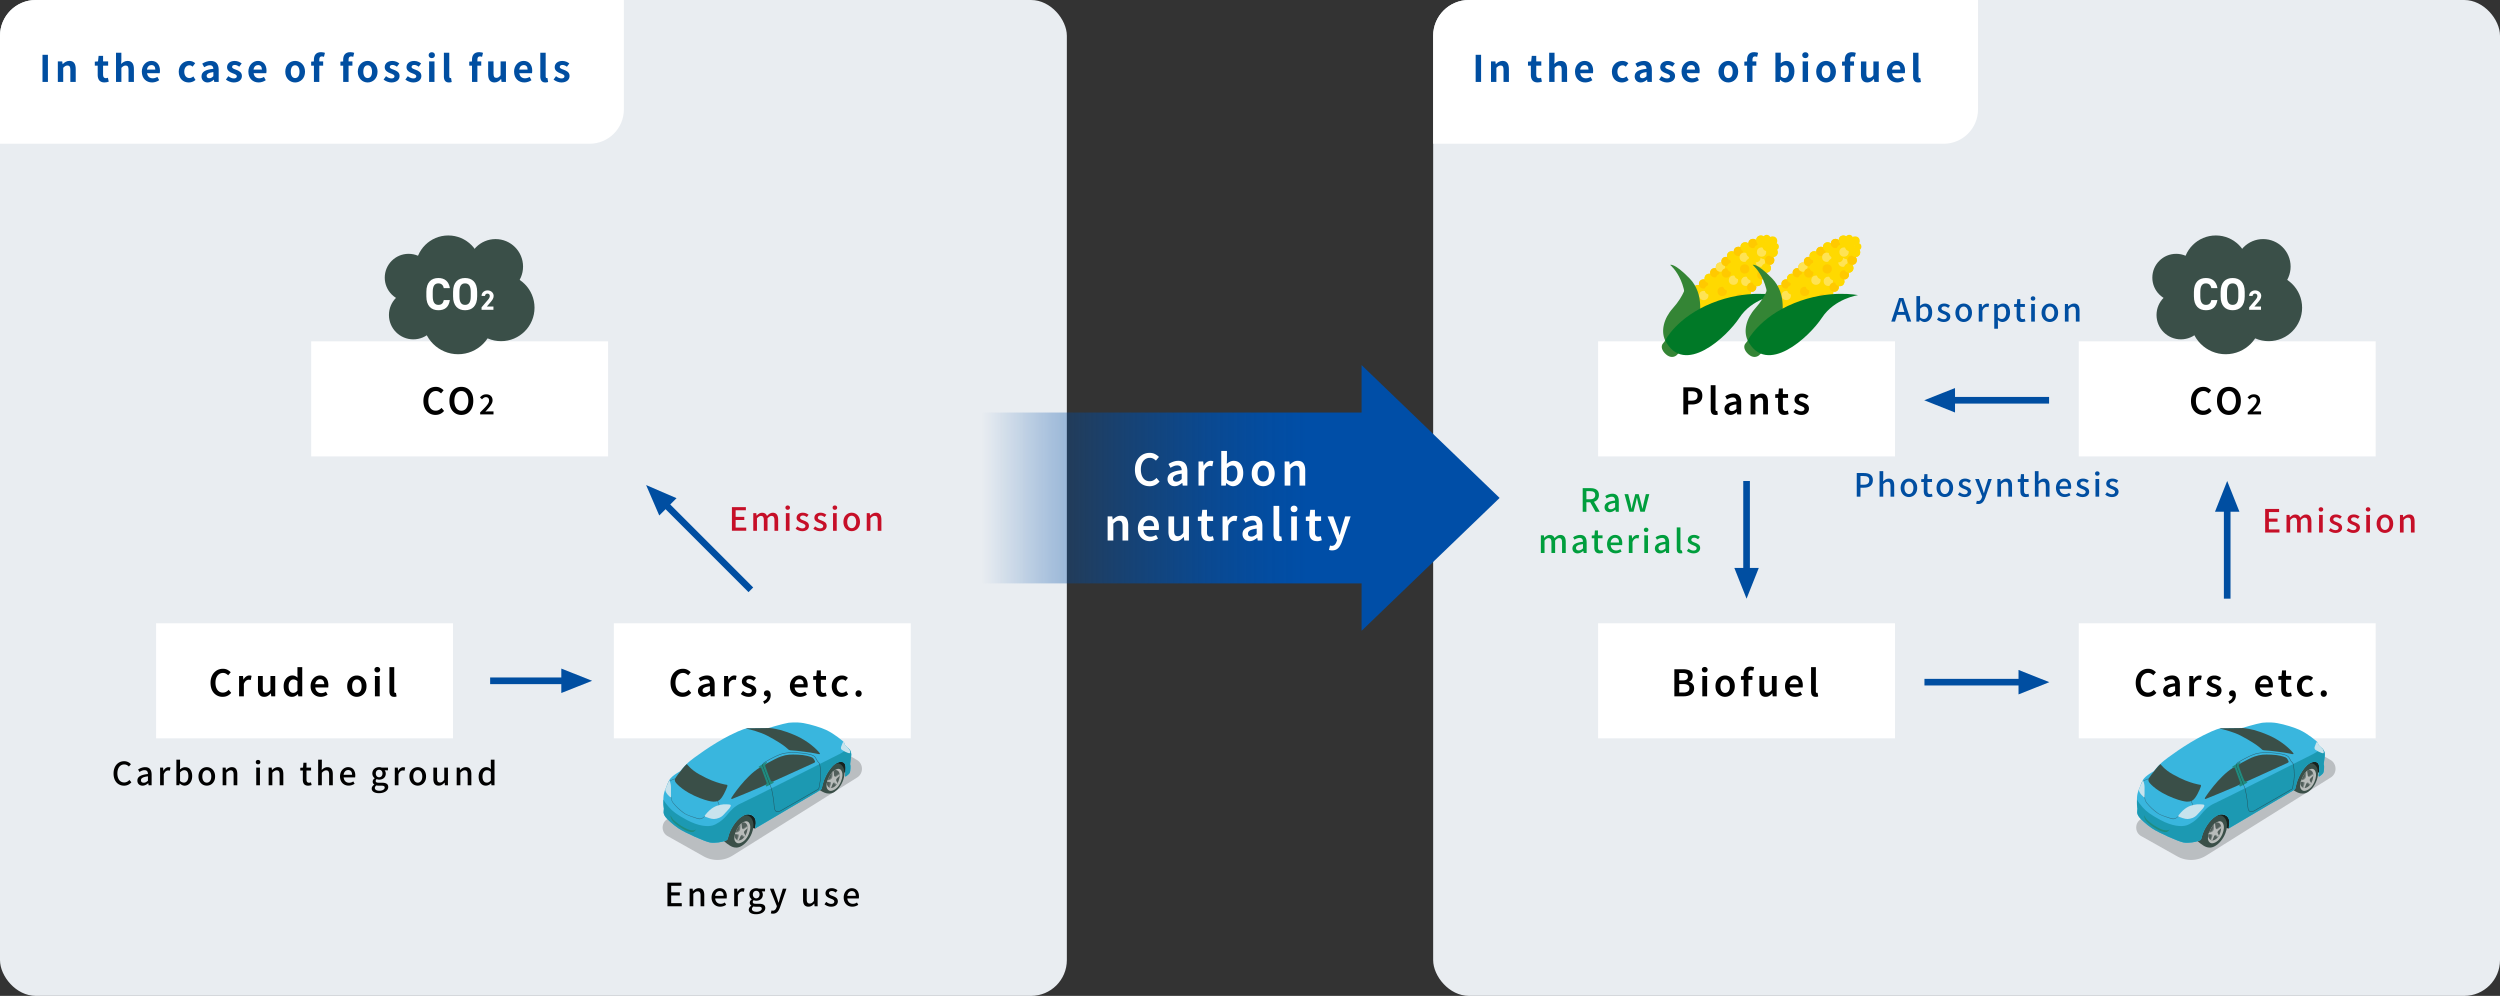<svg id="_レイヤー_2" xmlns="http://www.w3.org/2000/svg" width="1092" height="435"><rect width="100%" height="100%" fill="#333333" stroke="none"/><defs><clipPath id="clippath"><rect class="cls-7" width="466" height="435" rx="15.63" ry="15.63"/></clipPath><clipPath id="clippath-1"><rect class="cls-7" x="626" width="466" height="435" rx="15.63" ry="15.63"/></clipPath><linearGradient id="_名称未設定グラデーション_24" x1="606.66" y1="217.5" x2="428.85" y2="217.5" gradientUnits="userSpaceOnUse"><stop offset=".2" stop-color="#004ea7"/><stop offset=".29" stop-color="#004ea7" stop-opacity=".95"/><stop offset=".44" stop-color="#004ea7" stop-opacity=".81"/><stop offset=".63" stop-color="#004ea7" stop-opacity=".57"/><stop offset=".85" stop-color="#004ea7" stop-opacity=".25"/><stop offset="1" stop-color="#004ea7" stop-opacity="0"/></linearGradient><style>.cls-1{fill:#525f5b}.cls-2{fill:#a41f24}.cls-3{fill:#e9edf1}.cls-4{fill:#c8e3ed}.cls-5{fill:#16221e}.cls-6{fill:#fff}.cls-7,.cls-8{fill:none}.cls-9{opacity:.47}.cls-11{opacity:.63}.cls-12{fill:#9ea6a9}.cls-13{fill:#c60f28}.cls-14{fill:#b8bcba}.cls-15{fill:#ffe354}.cls-16{fill:#ffd900}.cls-17{fill:#1f8c80}.cls-18{fill:#007927}.cls-19{fill:#040000;opacity:.2}.cls-20{opacity:.56}.cls-21{fill:#899390}.cls-22{fill:#39b6de}.cls-24{fill:#004ea1}.cls-25{fill:#1c99b2}.cls-26{fill:#3a4f48}.cls-27{fill:#221e1f}.cls-28{fill:#6c7d80}.cls-30{fill:#df4d4c}.cls-31{fill:#ffc900}.cls-8{stroke:#004ea1;stroke-miterlimit:10;stroke-width:2.9px}.cls-33{fill:#348535}</style></defs><g id="design_en"><rect class="cls-3" width="466" height="435" rx="15.63" ry="15.63"/><rect class="cls-3" x="626" width="466" height="435" rx="15.63" ry="15.63"/><g clip-path="url(#clippath)"><path class="cls-6" d="M135.92 149.1h129.69v50.26H135.92zM68.18 272.24h129.69v50.26H68.18zm199.95 0h129.69v50.26H268.13z"/><path d="M190.27 181.24c-.75 0-1.44-.13-2.08-.4s-1.21-.66-1.7-1.18c-.49-.52-.87-1.16-1.14-1.92-.27-.76-.41-1.62-.41-2.59s.14-1.83.42-2.59c.28-.76.67-1.4 1.17-1.94.5-.53 1.07-.94 1.73-1.22s1.36-.42 2.1-.42 1.41.15 1.98.46 1.05.65 1.42 1.05l-1.12 1.34c-.31-.3-.65-.54-1.01-.74s-.78-.29-1.25-.29c-.63 0-1.19.17-1.7.52-.5.35-.89.84-1.17 1.47s-.42 1.39-.42 2.28.13 1.67.4 2.31.64 1.14 1.13 1.49 1.05.52 1.7.52c.52 0 .99-.11 1.41-.34.42-.22.79-.52 1.12-.88l1.12 1.33c-.48.57-1.03 1-1.65 1.29-.62.29-1.31.44-2.08.44zm11.25 0c-1.02 0-1.93-.25-2.71-.75s-1.4-1.21-1.84-2.14-.66-2.02-.66-3.29.22-2.37.66-3.28c.44-.91 1.06-1.6 1.84-2.08s1.69-.72 2.71-.72 1.94.24 2.72.73c.78.49 1.39 1.18 1.83 2.08.44.9.66 1.99.66 3.27s-.22 2.37-.66 3.29c-.44.92-1.05 1.63-1.83 2.14-.78.5-1.69.75-2.72.75zm0-1.84c.62 0 1.16-.18 1.62-.54.46-.36.81-.86 1.06-1.51s.38-1.41.38-2.29-.13-1.65-.38-2.28c-.25-.63-.61-1.12-1.06-1.46-.46-.34-1-.51-1.62-.51s-1.16.17-1.62.51c-.46.34-.81.83-1.06 1.46s-.37 1.4-.37 2.28.12 1.64.37 2.29.6 1.16 1.06 1.51c.46.36 1 .54 1.62.54zm8.21 1.62v-.91a82.3 82.3 0 002.08-2.07c.58-.61 1.03-1.17 1.35-1.67.32-.5.47-.97.47-1.41 0-.31-.05-.58-.16-.79-.11-.22-.27-.39-.47-.51s-.47-.19-.78-.19c-.34 0-.64.1-.92.29-.28.19-.53.42-.76.67l-.88-.86c.39-.43.8-.76 1.23-.99.43-.23.94-.34 1.53-.34.55 0 1.03.11 1.44.32.41.22.73.52.95.92.23.4.34.86.34 1.4s-.14 1.03-.43 1.56-.67 1.07-1.14 1.62c-.47.55-1 1.13-1.57 1.73.23-.02.48-.05.74-.07.26-.02.5-.03.71-.03h2.1v1.33h-5.83zM49.6 337.87c0-3.36 2.04-5.38 4.65-5.38 1.29 0 2.3.62 2.93 1.3l-.88 1.04c-.53-.55-1.18-.92-2.02-.92-1.78 0-3.01 1.48-3.01 3.91s1.15 3.95 2.97 3.95c.95 0 1.67-.42 2.28-1.09l.87 1.02c-.83.95-1.88 1.48-3.21 1.48-2.59 0-4.58-1.93-4.58-5.31zm10.41 3.08c0-1.65 1.4-2.51 4.61-2.86-.01-.9-.34-1.68-1.47-1.68-.81 0-1.57.36-2.23.79l-.6-1.09c.8-.5 1.88-1.01 3.11-1.01 1.92 0 2.8 1.22 2.8 3.26V343h-1.32l-.13-.88h-.06c-.7.6-1.53 1.06-2.45 1.06-1.33 0-2.27-.87-2.27-2.23zm4.61.05v-1.89c-2.28.27-3.05.85-3.05 1.72 0 .76.52 1.06 1.21 1.06s1.22-.32 1.85-.9zm5.29-5.71h1.32l.13 1.39h.04c.55-.99 1.36-1.58 2.19-1.58.38 0 .63.06.87.17l-.29 1.4c-.27-.08-.46-.13-.77-.13-.63 0-1.39.43-1.86 1.65v4.8h-1.61v-7.7zm8.58 6.9h-.04l-.15.8h-1.26v-11.16h1.61v2.96l-.06 1.32c.66-.57 1.48-1.01 2.3-1.01 1.95 0 3.05 1.55 3.05 3.92 0 2.65-1.58 4.16-3.32 4.16-.7 0-1.47-.36-2.13-.98zm3.79-3.15c0-1.61-.52-2.61-1.81-2.61-.6 0-1.19.31-1.82.94v3.77c.59.52 1.19.7 1.67.7 1.12 0 1.96-1 1.96-2.8zm4.42.1c0-2.56 1.72-4.05 3.63-4.05s3.63 1.49 3.63 4.05-1.72 4.03-3.63 4.03-3.63-1.47-3.63-4.03zm5.6 0c0-1.62-.76-2.72-1.97-2.72s-1.96 1.09-1.96 2.72.76 2.72 1.96 2.72 1.97-1.08 1.97-2.72zm4.94-3.85h1.32l.13 1.06h.04c.71-.69 1.5-1.26 2.55-1.26 1.64 0 2.37 1.09 2.37 3.05v4.85h-1.61v-4.65c0-1.33-.39-1.86-1.3-1.86-.71 0-1.2.36-1.88 1.05v5.46h-1.61v-7.7zm14.49-2.41c0-.57.41-.95.99-.95s1.01.38 1.01.95-.42.97-1.01.97-.99-.38-.99-.97zm.2 2.41h1.61v7.7h-1.61v-7.7zm5.41 0h1.32l.13 1.06h.04c.71-.69 1.5-1.26 2.55-1.26 1.64 0 2.37 1.09 2.37 3.05v4.85h-1.61v-4.65c0-1.33-.39-1.86-1.3-1.86-.71 0-1.2.36-1.88 1.05v5.46h-1.61v-7.7zm14.94 5.18v-3.89h-1.12v-1.21l1.2-.08.18-2.13h1.34v2.13h2v1.29h-2v3.91c0 .92.32 1.4 1.12 1.4.27 0 .6-.08.83-.18l.29 1.19c-.43.14-.95.28-1.51.28-1.74 0-2.34-1.08-2.34-2.7zm6.69-8.64h1.61v2.96l-.07 1.53c.67-.64 1.44-1.22 2.49-1.22 1.64 0 2.37 1.09 2.37 3.05V343h-1.61v-4.65c0-1.33-.39-1.86-1.3-1.86-.71 0-1.21.36-1.88 1.05V343h-1.61v-11.16zm9.55 7.31c0-2.49 1.72-4.05 3.52-4.05 2.04 0 3.15 1.47 3.15 3.64 0 .32-.04.63-.08.83h-5c.13 1.47 1.05 2.35 2.38 2.35.69 0 1.27-.21 1.83-.58l.56 1.02c-.71.48-1.6.81-2.61.81-2.09 0-3.75-1.48-3.75-4.03zm5.27-.7c0-1.32-.6-2.09-1.72-2.09-.97 0-1.82.74-1.97 2.09h3.7zm8.58 5.98c0-.64.41-1.25 1.12-1.68v-.07c-.39-.24-.7-.64-.7-1.27s.43-1.12.87-1.43v-.06a2.615 2.615 0 01-1.02-2.06c0-1.74 1.39-2.76 2.98-2.76.43 0 .83.08 1.12.2h2.73v1.2H168c.29.31.5.83.5 1.42 0 1.68-1.28 2.65-2.89 2.65-.35 0-.74-.08-1.08-.24-.25.22-.42.43-.42.81 0 .46.31.76 1.29.76h1.41c1.82 0 2.77.56 2.77 1.88 0 1.48-1.57 2.69-4.03 2.69-1.85 0-3.19-.69-3.19-2.03zm5.67-.4c0-.64-.5-.84-1.44-.84h-1.16c-.36 0-.71-.04-1.04-.11-.46.34-.66.73-.66 1.12 0 .76.78 1.21 2.06 1.21 1.34 0 2.24-.66 2.24-1.37zm-.97-6.17c0-1.02-.64-1.62-1.46-1.62s-1.46.59-1.46 1.62.66 1.67 1.46 1.67 1.46-.63 1.46-1.67zm5.35-2.56h1.32l.13 1.39h.04c.55-.99 1.36-1.58 2.19-1.58.38 0 .63.06.87.17l-.29 1.4c-.27-.08-.46-.13-.77-.13-.63 0-1.39.43-1.86 1.65v4.8h-1.61v-7.7zm6.42 3.85c0-2.56 1.72-4.05 3.63-4.05s3.63 1.49 3.63 4.05-1.72 4.03-3.63 4.03-3.63-1.47-3.63-4.03zm5.61 0c0-1.62-.76-2.72-1.97-2.72s-1.96 1.09-1.96 2.72.76 2.72 1.96 2.72 1.97-1.08 1.97-2.72zm4.84 1v-4.85h1.61v4.65c0 1.32.38 1.85 1.29 1.85.71 0 1.2-.34 1.85-1.15v-5.35h1.61v7.7h-1.32l-.13-1.16h-.04c-.7.81-1.46 1.34-2.51 1.34-1.65 0-2.37-1.08-2.37-3.04zm10.18-4.85h1.32l.13 1.06h.04c.71-.69 1.5-1.26 2.55-1.26 1.64 0 2.37 1.09 2.37 3.05v4.85h-1.61v-4.65c0-1.33-.39-1.86-1.3-1.86-.71 0-1.2.36-1.88 1.05v5.46h-1.61v-7.7zm9.61 3.85c0-2.49 1.58-4.05 3.31-4.05.88 0 1.44.34 2.07.87l-.07-1.27v-2.86H216v11.16h-1.32l-.13-.87h-.06c-.57.59-1.37 1.05-2.24 1.05-1.93 0-3.18-1.47-3.18-4.03zm5.31 1.77v-3.77c-.57-.52-1.12-.7-1.69-.7-1.08 0-1.95 1.02-1.95 2.69 0 1.75.69 2.72 1.89 2.72.64 0 1.19-.29 1.75-.94zm-117.1-36.53c-.75 0-1.44-.13-2.08-.4s-1.21-.66-1.7-1.18c-.49-.52-.87-1.16-1.14-1.92-.27-.76-.41-1.62-.41-2.59s.14-1.83.42-2.59c.28-.76.67-1.4 1.17-1.94.5-.53 1.07-.94 1.73-1.22s1.36-.42 2.1-.42 1.41.15 1.98.46 1.05.65 1.42 1.05l-1.12 1.34c-.31-.3-.65-.54-1.01-.74s-.78-.29-1.25-.29c-.63 0-1.19.17-1.7.52-.5.35-.89.84-1.17 1.47s-.42 1.39-.42 2.28.13 1.67.4 2.31.64 1.14 1.13 1.49 1.05.52 1.7.52c.52 0 .99-.11 1.41-.34.42-.22.79-.52 1.12-.88l1.12 1.33c-.48.57-1.03 1-1.65 1.29-.62.29-1.31.44-2.08.44zm7.14-.23v-8.88h1.71l.18 1.58h.03c.32-.58.7-1.02 1.15-1.34.45-.31.91-.47 1.38-.47.23 0 .43.02.58.05.15.03.3.08.42.14l-.35 1.81c-.16-.04-.31-.08-.44-.1-.13-.03-.3-.04-.49-.04-.34 0-.71.14-1.1.42-.39.28-.72.75-.98 1.42v5.41h-2.1zm11.01.23c-.96 0-1.66-.31-2.1-.93-.44-.62-.66-1.49-.66-2.61v-5.57h2.1v5.31c0 .71.11 1.22.33 1.53s.57.46 1.05.46c.38 0 .72-.1 1.02-.29s.61-.5.94-.93v-6.08h2.1v8.88h-1.73l-.16-1.31h-.05c-.4.46-.82.83-1.26 1.11s-.98.42-1.58.42zm12.11 0c-.74 0-1.38-.18-1.93-.55-.55-.37-.97-.9-1.27-1.6-.3-.7-.45-1.53-.45-2.5s.18-1.8.54-2.5.82-1.23 1.4-1.61c.58-.38 1.19-.57 1.84-.57.5 0 .93.09 1.28.26.35.18.7.41 1.04.71l-.08-1.42v-3.2h2.1v12.75h-1.71l-.16-.96h-.06c-.33.33-.71.61-1.14.84-.43.23-.89.34-1.38.34zm.53-1.74c.34 0 .66-.08.96-.23.3-.15.59-.41.88-.76v-4.11c-.3-.28-.6-.47-.9-.58s-.6-.17-.91-.17c-.36 0-.7.11-1.01.34s-.56.56-.75.99c-.19.43-.29.96-.29 1.58s.08 1.18.24 1.62.39.77.7.99c.3.22.66.34 1.08.34zm11.97 1.74c-.82 0-1.56-.19-2.22-.56a4.12 4.12 0 01-1.58-1.6c-.39-.69-.58-1.53-.58-2.5 0-.73.11-1.37.34-1.94s.54-1.06.93-1.47c.39-.41.83-.72 1.31-.94.49-.21.99-.32 1.51-.32.8 0 1.47.18 2.02.54.54.36.96.85 1.23 1.49s.42 1.37.42 2.2c0 .2 0 .39-.02.57a3.4 3.4 0 01-.07.44h-5.62c.05.52.2.97.43 1.33s.54.64.9.84.79.3 1.27.3c.37 0 .73-.06 1.06-.17.33-.11.66-.27.99-.47l.72 1.31c-.42.28-.89.51-1.41.69-.52.18-1.07.27-1.63.27zm-2.37-5.52h3.95c0-.67-.16-1.2-.46-1.59-.31-.39-.77-.58-1.38-.58-.33 0-.65.08-.94.25-.3.17-.55.41-.76.73s-.34.72-.41 1.2zm18.19 5.52c-.74 0-1.43-.18-2.07-.55s-1.17-.9-1.56-1.6c-.39-.7-.59-1.53-.59-2.5s.2-1.83.59-2.53.91-1.22 1.56-1.59 1.34-.55 2.07-.55c.55 0 1.08.1 1.59.31s.96.51 1.35.91c.39.4.71.89.94 1.46s.34 1.24.34 1.98c0 .97-.2 1.8-.59 2.5a4.115 4.115 0 01-3.63 2.15zm0-1.73c.44 0 .81-.12 1.12-.36.31-.24.55-.58.71-1.02s.25-.96.25-1.54-.08-1.12-.25-1.56c-.17-.44-.4-.78-.71-1.02-.31-.24-.68-.36-1.12-.36s-.79.12-1.1.36c-.31.24-.55.58-.71 1.02-.17.44-.25.96-.25 1.56s.08 1.1.25 1.54c.17.44.4.78.71 1.02.31.24.68.36 1.1.36zm8.94-8.93c-.38 0-.69-.11-.91-.33-.22-.22-.34-.51-.34-.87s.11-.64.34-.86c.22-.22.53-.33.91-.33.36 0 .66.11.9.33.23.22.35.5.35.86s-.12.65-.35.87c-.24.22-.53.33-.9.33zm-1.05 10.43v-8.88h2.1v8.88h-2.1zm8.35.23c-.49 0-.88-.1-1.18-.31s-.51-.5-.64-.88-.19-.82-.19-1.32v-10.46h2.1v10.56c0 .26.05.44.14.54.1.1.2.15.3.15h.13c.04 0 .11-.01.19-.02l.26 1.57c-.13.05-.28.1-.46.14s-.39.06-.65.06zm119.44 81.16h6.09v1.37h-4.47v2.87h3.78v1.37h-3.78v3.33h4.62v1.37h-6.25v-10.32zm9.66 2.62h1.32l.13 1.06h.04c.71-.69 1.5-1.26 2.55-1.26 1.64 0 2.37 1.09 2.37 3.05v4.85h-1.61v-4.65c0-1.33-.39-1.86-1.3-1.86-.71 0-1.21.36-1.88 1.05v5.46h-1.61v-7.7zm9.59 3.86c0-2.49 1.72-4.05 3.52-4.05 2.04 0 3.15 1.47 3.15 3.64 0 .32-.04.63-.08.83h-5c.13 1.47 1.05 2.35 2.38 2.35.69 0 1.27-.21 1.83-.58l.56 1.02c-.71.48-1.6.81-2.61.81-2.09 0-3.75-1.48-3.75-4.03zm5.27-.71c0-1.32-.6-2.09-1.72-2.09-.97 0-1.82.74-1.97 2.09h3.7zm4.59-3.15h1.32l.13 1.39h.04c.55-.99 1.36-1.58 2.19-1.58.38 0 .63.06.87.17l-.29 1.4c-.27-.08-.46-.13-.77-.13-.63 0-1.39.43-1.86 1.65v4.8h-1.61v-7.7zm6.41 9.14c0-.64.41-1.25 1.12-1.68v-.07c-.39-.24-.7-.64-.7-1.27s.43-1.12.87-1.43v-.06a2.615 2.615 0 01-1.02-2.06c0-1.74 1.39-2.76 2.98-2.76.43 0 .83.08 1.12.2h2.73v1.2h-1.47c.29.31.5.83.5 1.42 0 1.68-1.28 2.65-2.89 2.65-.35 0-.74-.08-1.08-.24-.25.22-.42.43-.42.81 0 .46.31.76 1.29.76h1.41c1.82 0 2.77.56 2.77 1.88 0 1.48-1.57 2.69-4.03 2.69-1.85 0-3.19-.69-3.19-2.03zm5.67-.41c0-.64-.5-.84-1.44-.84h-1.16c-.36 0-.71-.04-1.04-.11-.46.34-.66.73-.66 1.12 0 .76.78 1.21 2.06 1.21 1.34 0 2.24-.66 2.24-1.37zm-.97-6.16c0-1.02-.64-1.62-1.46-1.62s-1.46.59-1.46 1.62.66 1.67 1.46 1.67 1.46-.63 1.46-1.67zm4.92 8.2l.31-1.26c.14.04.36.11.56.11.84 0 1.33-.62 1.61-1.44l.15-.53-3.05-7.65h1.65l1.43 3.96c.22.69.46 1.46.7 2.17h.07c.2-.7.41-1.47.6-2.17l1.23-3.96h1.57l-2.83 8.17c-.6 1.65-1.42 2.76-3.04 2.76-.39 0-.7-.06-.97-.15zm14.08-5.92v-4.85h1.61v4.65c0 1.32.38 1.85 1.29 1.85.71 0 1.2-.34 1.85-1.15v-5.35h1.61v7.7h-1.32l-.13-1.16h-.04c-.7.81-1.46 1.34-2.51 1.34-1.65 0-2.37-1.08-2.37-3.04zm9.36 1.97l.76-1.04c.69.53 1.36.88 2.18.88.92 0 1.36-.45 1.36-1.04 0-.7-.87-1.01-1.69-1.33-1.04-.39-2.17-.94-2.17-2.24s1.04-2.25 2.75-2.25c1.02 0 1.88.42 2.49.91l-.76 1c-.53-.39-1.08-.67-1.71-.67-.85 0-1.25.42-1.25.95 0 .66.76.91 1.6 1.22 1.08.41 2.27.88 2.27 2.34 0 1.29-1.02 2.34-2.93 2.34-1.06 0-2.14-.45-2.9-1.06zm8.39-2.96c0-2.49 1.72-4.05 3.52-4.05 2.04 0 3.15 1.47 3.15 3.64 0 .32-.04.63-.08.83h-5c.13 1.47 1.05 2.35 2.38 2.35.69 0 1.27-.21 1.83-.58l.56 1.02c-.71.48-1.6.81-2.61.81-2.09 0-3.75-1.48-3.75-4.03zm5.27-.71c0-1.32-.6-2.09-1.72-2.09-.97 0-1.82.74-1.97 2.09h3.7zm-75.58-86.93c-.75 0-1.44-.13-2.08-.4s-1.21-.66-1.7-1.18c-.49-.52-.87-1.16-1.14-1.92-.27-.76-.41-1.62-.41-2.59s.14-1.83.42-2.59c.28-.76.67-1.4 1.17-1.94.5-.53 1.07-.94 1.73-1.22s1.36-.42 2.1-.42 1.41.15 1.98.46 1.05.65 1.42 1.05l-1.12 1.34c-.31-.3-.65-.54-1.01-.74s-.78-.29-1.25-.29c-.63 0-1.19.17-1.7.52-.5.35-.89.84-1.17 1.47s-.42 1.39-.42 2.28.13 1.67.4 2.31.64 1.14 1.13 1.49 1.05.52 1.7.52c.52 0 .99-.11 1.41-.34.42-.22.79-.52 1.12-.88l1.12 1.33c-.48.57-1.03 1-1.65 1.29-.62.29-1.31.44-2.08.44zm9.28 0c-.52 0-.98-.11-1.37-.34-.39-.22-.7-.53-.92-.92-.22-.39-.34-.84-.34-1.35 0-.96.42-1.7 1.25-2.22s2.16-.88 3.97-1.08a2.64 2.64 0 00-.17-.87c-.1-.26-.27-.47-.5-.62-.23-.15-.54-.23-.94-.23-.45 0-.88.09-1.3.26-.42.17-.82.38-1.22.62l-.75-1.41c.33-.2.68-.39 1.06-.57s.78-.32 1.22-.43c.43-.11.88-.17 1.35-.17.75 0 1.37.15 1.86.45.49.3.86.73 1.1 1.3.25.57.37 1.27.37 2.09v5.26h-1.71l-.16-.98h-.06c-.39.33-.82.61-1.28.85-.46.23-.95.35-1.47.35zm.67-1.67c.35 0 .68-.08.98-.25.3-.17.62-.4.94-.7v-1.98c-.8.1-1.44.23-1.9.4-.47.17-.8.38-1 .62-.2.24-.3.51-.3.81 0 .39.12.68.36.85.24.17.55.26.92.26zm8.11 1.44v-8.88h1.71l.18 1.58h.03c.32-.58.7-1.02 1.15-1.34.45-.31.91-.47 1.38-.47.23 0 .43.02.58.05.15.03.3.08.42.14l-.35 1.81c-.16-.04-.31-.08-.44-.1-.13-.03-.3-.04-.49-.04-.34 0-.71.14-1.1.42-.39.28-.72.75-.98 1.42v5.41h-2.1zm10.66.23c-.61 0-1.21-.12-1.81-.35s-1.12-.53-1.55-.9l.96-1.34c.39.31.79.55 1.18.74s.82.27 1.26.27c.48 0 .84-.1 1.07-.3.23-.2.35-.46.35-.77 0-.25-.09-.45-.28-.62s-.43-.31-.72-.44-.59-.25-.9-.37a9.79 9.79 0 01-1.14-.54 2.93 2.93 0 01-.93-.82c-.25-.33-.37-.74-.37-1.23s.13-.97.39-1.37c.26-.4.63-.71 1.12-.94s1.06-.34 1.72-.34c.62 0 1.18.11 1.67.32.5.21.92.46 1.27.75l-.96 1.28c-.31-.22-.62-.41-.94-.55-.32-.14-.65-.22-.99-.22-.45 0-.78.09-.99.28-.21.19-.32.42-.32.7 0 .23.08.43.25.58.17.15.39.28.66.39s.58.23.9.34c.31.12.61.25.91.38s.57.31.82.51.44.45.58.74c.14.29.22.64.22 1.06 0 .51-.13.98-.39 1.4-.26.42-.65.75-1.16 1-.51.25-1.14.37-1.89.37zm6.88 3.09l-.45-1.17c.59-.23 1.04-.55 1.37-.94s.48-.82.47-1.3l-.1-1.57.78 1.3c-.12.12-.25.2-.39.26-.14.05-.3.08-.46.08-.36 0-.68-.11-.95-.34-.27-.22-.41-.54-.41-.96 0-.39.14-.71.42-.94s.61-.34.99-.34c.5 0 .88.19 1.15.57s.4.9.4 1.58c0 .88-.25 1.66-.74 2.31-.49.66-1.19 1.14-2.1 1.46zm15.61-3.09c-.82 0-1.56-.19-2.22-.56a4.12 4.12 0 01-1.58-1.6c-.39-.69-.58-1.53-.58-2.5 0-.73.11-1.37.34-1.94s.54-1.06.93-1.47c.39-.41.83-.72 1.31-.94.49-.21.99-.32 1.51-.32.8 0 1.47.18 2.02.54.54.36.96.85 1.23 1.49s.42 1.37.42 2.2c0 .2 0 .39-.02.57a3.4 3.4 0 01-.07.44h-5.62c.05.52.2.97.43 1.33s.54.64.9.84.79.3 1.27.3c.37 0 .73-.06 1.06-.17.33-.11.66-.27.99-.47l.72 1.31c-.42.28-.89.51-1.41.69-.52.18-1.07.27-1.63.27zm-2.36-5.52h3.95c0-.67-.16-1.2-.46-1.59-.31-.39-.77-.58-1.38-.58-.33 0-.65.08-.94.25-.3.17-.55.41-.76.73s-.34.72-.41 1.2zm12.2 5.52c-.68 0-1.23-.14-1.64-.41-.41-.27-.71-.65-.9-1.14s-.28-1.05-.28-1.69v-4.21h-1.26v-1.57l1.39-.1.22-2.43h1.74v2.43h2.26v1.66h-2.26v4.22c0 .51.1.9.31 1.16.21.26.53.39.95.39.15 0 .31-.02.47-.06s.31-.09.44-.14l.35 1.54c-.23.08-.5.15-.81.22-.3.07-.64.11-1 .11zm8.34 0c-.81 0-1.54-.18-2.18-.55s-1.16-.9-1.54-1.6c-.38-.7-.57-1.53-.57-2.5s.21-1.83.62-2.53.96-1.22 1.64-1.59 1.41-.55 2.2-.55c.55 0 1.04.1 1.47.29.43.19.8.43 1.12.72l-1.01 1.34c-.24-.2-.47-.36-.7-.46s-.49-.16-.77-.16c-.47 0-.89.12-1.26.36s-.65.58-.86 1.02c-.2.44-.3.96-.3 1.56s.1 1.1.3 1.54c.2.44.48.78.83 1.02s.75.36 1.2.36c.35 0 .68-.07.99-.22.31-.14.59-.32.85-.54l.85 1.39c-.42.36-.88.63-1.38.82-.51.18-1.01.27-1.51.27zm7.42 0c-.38 0-.7-.14-.96-.41-.26-.27-.38-.61-.38-1.02s.13-.75.38-1.02.58-.39.96-.39.7.13.96.39.38.6.38 1.02-.13.74-.38 1.02c-.26.27-.58.41-.96.41z"/><path class="cls-13" d="M319.71 221.52h6.09v1.37h-4.47v2.87h3.78v1.37h-3.78v3.33h4.62v1.37h-6.25v-10.32zm9.31 2.62h1.32l.13 1.08h.04c.66-.7 1.43-1.27 2.38-1.27 1.15 0 1.79.53 2.13 1.42.76-.81 1.54-1.42 2.51-1.42 1.61 0 2.37 1.09 2.37 3.05v4.85h-1.61v-4.65c0-1.33-.42-1.86-1.29-1.86-.53 0-1.09.35-1.74 1.05v5.46h-1.61v-4.65c0-1.33-.41-1.86-1.29-1.86-.52 0-1.09.35-1.72 1.05v5.46h-1.61v-7.7zm14.04-2.41c0-.57.41-.95 1-.95s1.01.38 1.01.95-.42.97-1.01.97-1-.38-1-.97zm.2 2.41h1.61v7.7h-1.61v-7.7zm4.26 6.82l.76-1.04c.69.53 1.36.88 2.18.88.92 0 1.36-.45 1.36-1.04 0-.7-.87-1.01-1.7-1.33-1.04-.39-2.17-.94-2.17-2.24s1.04-2.25 2.75-2.25c1.02 0 1.88.42 2.49.91l-.76 1c-.53-.39-1.08-.67-1.71-.67-.85 0-1.25.42-1.25.95 0 .66.76.91 1.6 1.22 1.08.41 2.27.88 2.27 2.34 0 1.29-1.02 2.34-2.93 2.34-1.06 0-2.14-.45-2.9-1.06zm7.76 0l.76-1.04c.69.53 1.36.88 2.18.88.92 0 1.36-.45 1.36-1.04 0-.7-.87-1.01-1.7-1.33-1.04-.39-2.17-.94-2.17-2.24s1.04-2.25 2.75-2.25c1.02 0 1.88.42 2.49.91l-.76 1c-.53-.39-1.08-.67-1.71-.67-.85 0-1.25.42-1.25.95 0 .66.76.91 1.6 1.22 1.08.41 2.27.88 2.27 2.34 0 1.29-1.02 2.34-2.93 2.34-1.06 0-2.14-.45-2.9-1.06zm8.39-9.23c0-.57.41-.95 1-.95s1.01.38 1.01.95-.42.97-1.01.97-1-.38-1-.97zm.2 2.41h1.61v7.7h-1.61v-7.7zm4.52 3.85c0-2.56 1.72-4.05 3.63-4.05s3.63 1.49 3.63 4.05-1.72 4.03-3.63 4.03-3.63-1.47-3.63-4.03zm5.6 0c0-1.62-.76-2.72-1.97-2.72s-1.96 1.09-1.96 2.72.76 2.72 1.96 2.72 1.97-1.08 1.97-2.72zm4.59-3.85h1.32l.13 1.06h.04c.71-.69 1.5-1.26 2.55-1.26 1.64 0 2.37 1.09 2.37 3.05v4.85h-1.61v-4.65c0-1.33-.39-1.86-1.3-1.86-.71 0-1.2.36-1.88 1.05v5.46h-1.61v-7.7z"/><path class="cls-8" d="M214.09 297.37h38.17"/><path class="cls-24" d="M245.18 292.03l13.46 5.34-13.46 5.34v-10.68z"/><path class="cls-8" d="M327.97 257.63l-41.24-41.25"/><path class="cls-24" d="M287.96 225.17l-5.74-13.3 13.29 5.74-7.55 7.56z"/><path class="cls-6" d="M-23 0h295.51v47.79c0 8.28-6.72 15-15 15H-8c-8.28 0-15-6.72-15-15V0z"/><path class="cls-24" d="M18.56 23.93h2.37v11.86h-2.37V23.93zm6.69 2.89h1.92l.18 1.18h.05c.78-.77 1.7-1.41 2.91-1.41 1.94 0 2.77 1.34 2.77 3.6v5.59h-2.35v-5.3c0-1.39-.38-1.87-1.26-1.87-.74 0-1.2.35-1.86 1.01v6.16h-2.35v-8.96zm17.42 5.83v-3.97h-1.26v-1.75l1.39-.11.27-2.42h1.95v2.42h2.21v1.86h-2.21v3.97c0 1.02.42 1.5 1.22 1.5.29 0 .64-.1.88-.19l.38 1.71c-.48.16-1.1.34-1.89.34-2.13 0-2.95-1.36-2.95-3.36zm7.99-9.63h2.35v3.22l-.11 1.68c.72-.67 1.6-1.31 2.82-1.31 1.94 0 2.77 1.34 2.77 3.6v5.59h-2.35v-5.3c0-1.39-.38-1.87-1.26-1.87-.74 0-1.2.35-1.86 1.01v6.16h-2.35V23.03zm11.28 8.29c0-2.9 2.05-4.71 4.18-4.71 2.46 0 3.75 1.81 3.75 4.27 0 .45-.05.88-.11 1.09h-5.52c.19 1.47 1.15 2.24 2.48 2.24.74 0 1.38-.22 2.02-.62l.8 1.44c-.88.61-2.02.99-3.12.99-2.51 0-4.47-1.74-4.47-4.71zm5.9-.92c0-1.2-.54-1.97-1.7-1.97-.94 0-1.78.67-1.95 1.97h3.65zm10.23.92c0-2.98 2.15-4.71 4.58-4.71 1.1 0 1.95.43 2.61.99l-1.12 1.52c-.45-.38-.86-.59-1.36-.59-1.38 0-2.3 1.1-2.3 2.79s.94 2.79 2.22 2.79c.64 0 1.25-.3 1.75-.72l.94 1.55c-.86.75-1.95 1.09-2.95 1.09-2.48 0-4.37-1.73-4.37-4.71zm9.95 2.05c0-1.92 1.55-2.93 5.17-3.31-.05-.88-.43-1.55-1.54-1.55-.83 0-1.63.37-2.47.85l-.85-1.55c1.06-.66 2.34-1.18 3.75-1.18 2.27 0 3.44 1.36 3.44 3.95v5.23H93.6l-.16-.96h-.06c-.78.67-1.68 1.18-2.71 1.18-1.6 0-2.66-1.14-2.66-2.66zm5.17-.07v-1.81c-2.19.27-2.93.88-2.93 1.68 0 .7.5 1.01 1.18 1.01s1.17-.32 1.74-.88zm5.48 1.46l1.07-1.47c.8.62 1.57.98 2.4.98.9 0 1.3-.38 1.3-.94 0-.67-.93-.98-1.87-1.34-1.14-.43-2.4-1.12-2.4-2.62 0-1.6 1.3-2.74 3.35-2.74 1.3 0 2.3.54 3.04 1.1l-1.06 1.42c-.64-.46-1.26-.77-1.92-.77-.82 0-1.2.35-1.2.86 0 .66.83.9 1.78 1.25 1.18.45 2.5 1.04 2.5 2.71 0 1.57-1.23 2.83-3.57 2.83-1.2 0-2.51-.53-3.41-1.26zm9.81-3.44c0-2.9 2.05-4.71 4.18-4.71 2.46 0 3.75 1.81 3.75 4.27 0 .45-.05.88-.11 1.09h-5.52c.19 1.47 1.15 2.24 2.48 2.24.74 0 1.38-.22 2.02-.62l.8 1.44c-.88.61-2.02.99-3.12.99-2.51 0-4.47-1.74-4.47-4.71zm5.91-.92c0-1.2-.54-1.97-1.7-1.97-.94 0-1.78.67-1.95 1.97h3.65zm10.22.92c0-2.98 2.07-4.71 4.31-4.71s4.31 1.73 4.31 4.71-2.06 4.71-4.31 4.71-4.31-1.73-4.31-4.71zm6.21 0c0-1.68-.69-2.79-1.91-2.79s-1.9 1.1-1.9 2.79.69 2.79 1.9 2.79 1.91-1.09 1.91-2.79zm6.29-2.63h-1.2v-1.75l1.2-.1v-.74c0-1.87.86-3.31 3.12-3.31.69 0 1.3.16 1.7.3l-.43 1.75c-.3-.13-.66-.19-.94-.19-.71 0-1.09.42-1.09 1.41v.77h1.68v1.86h-1.68v7.11h-2.35v-7.11zm12.78 0h-1.2v-1.75l1.2-.1v-.74c0-1.87.86-3.31 3.12-3.31.69 0 1.3.16 1.7.3l-.43 1.75c-.3-.13-.66-.19-.94-.19-.71 0-1.09.42-1.09 1.41v.77h1.68v1.86h-1.68v7.11h-2.35v-7.11zm6.4 2.63c0-2.98 2.07-4.71 4.31-4.71s4.31 1.73 4.31 4.71-2.06 4.71-4.31 4.71-4.31-1.73-4.31-4.71zm6.21 0c0-1.68-.69-2.79-1.91-2.79s-1.9 1.1-1.9 2.79.69 2.79 1.9 2.79 1.91-1.09 1.91-2.79zm5.04 3.44l1.07-1.47c.8.62 1.57.98 2.4.98.9 0 1.3-.38 1.3-.94 0-.67-.93-.98-1.87-1.34-1.14-.43-2.4-1.12-2.4-2.62 0-1.6 1.3-2.74 3.35-2.74 1.3 0 2.3.54 3.04 1.1l-1.06 1.42c-.64-.46-1.26-.77-1.92-.77-.82 0-1.2.35-1.2.86 0 .66.83.9 1.78 1.25 1.18.45 2.5 1.04 2.5 2.71 0 1.57-1.23 2.83-3.57 2.83-1.2 0-2.51-.53-3.41-1.26zm9.52 0l1.07-1.47c.8.62 1.57.98 2.4.98.9 0 1.3-.38 1.3-.94 0-.67-.93-.98-1.87-1.34-1.14-.43-2.4-1.12-2.4-2.62 0-1.6 1.3-2.74 3.35-2.74 1.3 0 2.3.54 3.04 1.1l-1.06 1.42c-.64-.46-1.26-.77-1.92-.77-.82 0-1.2.35-1.2.86 0 .66.83.9 1.78 1.25 1.18.45 2.5 1.04 2.5 2.71 0 1.57-1.23 2.83-3.57 2.83-1.2 0-2.51-.53-3.41-1.26zm10.17-10.66c0-.77.56-1.28 1.38-1.28s1.36.51 1.36 1.28-.56 1.3-1.36 1.3-1.38-.51-1.38-1.3zm.2 2.73h2.35v8.96h-2.35v-8.96zm6.46 6.46V23.02h2.35v10.36c0 .54.24.72.46.72.1 0 .16 0 .32-.03l.29 1.74c-.27.11-.66.21-1.22.21-1.63 0-2.21-1.07-2.21-2.74zm12.27-4.6h-1.2v-1.75l1.2-.1v-.74c0-1.87.86-3.31 3.12-3.31.69 0 1.3.16 1.7.3l-.43 1.75c-.3-.13-.66-.19-.94-.19-.71 0-1.09.42-1.09 1.41v.77h1.68v1.86h-1.68v7.11h-2.35v-7.11zm7.06 3.75v-5.6h2.35v5.3c0 1.38.38 1.87 1.25 1.87.74 0 1.22-.32 1.83-1.12v-6.05H221v8.96h-1.92l-.18-1.28h-.06c-.77.91-1.63 1.5-2.85 1.5-1.94 0-2.77-1.34-2.77-3.58zm11.32-1.12c0-2.9 2.05-4.71 4.18-4.71 2.46 0 3.75 1.81 3.75 4.27 0 .45-.05.88-.11 1.09h-5.52c.19 1.47 1.15 2.24 2.48 2.24.74 0 1.38-.22 2.02-.62l.8 1.44c-.88.61-2.02.99-3.12.99-2.51 0-4.47-1.74-4.47-4.71zm5.91-.92c0-1.2-.54-1.97-1.7-1.97-.94 0-1.78.67-1.95 1.97h3.65zm5.55 2.89V23.02h2.35v10.36c0 .54.24.72.46.72.1 0 .16 0 .32-.03l.29 1.74c-.27.11-.66.21-1.22.21-1.63 0-2.21-1.07-2.21-2.74zm5.79 1.47l1.07-1.47c.8.62 1.57.98 2.4.98.9 0 1.3-.38 1.3-.94 0-.67-.93-.98-1.87-1.34-1.14-.43-2.4-1.12-2.4-2.62 0-1.6 1.3-2.74 3.35-2.74 1.3 0 2.3.54 3.04 1.1l-1.06 1.42c-.64-.46-1.26-.77-1.92-.77-.82 0-1.2.35-1.2.86 0 .66.83.9 1.78 1.25 1.18.45 2.5 1.04 2.5 2.71 0 1.57-1.23 2.83-3.57 2.83-1.2 0-2.51-.53-3.41-1.26z"/></g><g clip-path="url(#clippath-1)"><path class="cls-6" d="M698.05 272.24h129.69v50.26H698.05zm209.95 0h129.69v50.26H908zM698.05 149.1h129.69v50.26H698.05zm209.95 0h129.69v50.26H908z"/><path class="cls-13" d="M989.43 222.29h6.09v1.37h-4.47v2.87h3.78v1.37h-3.78v3.33h4.62v1.37h-6.25v-10.32zm9.31 2.62h1.32l.13 1.08h.04c.66-.7 1.43-1.27 2.38-1.27 1.15 0 1.79.53 2.13 1.42.76-.81 1.54-1.42 2.51-1.42 1.61 0 2.37 1.09 2.37 3.05v4.85h-1.61v-4.65c0-1.33-.42-1.86-1.29-1.86-.53 0-1.09.35-1.74 1.05v5.46h-1.61v-4.65c0-1.33-.41-1.86-1.29-1.86-.52 0-1.09.35-1.72 1.05v5.46h-1.61v-7.7zm14.04-2.41c0-.57.41-.95 1-.95s1.01.38 1.01.95-.42.97-1.01.97-1-.38-1-.97zm.19 2.41h1.61v7.7h-1.61v-7.7zm4.26 6.82l.76-1.04c.69.53 1.36.88 2.18.88.92 0 1.36-.45 1.36-1.04 0-.7-.87-1.01-1.7-1.33-1.04-.39-2.17-.94-2.17-2.24s1.04-2.25 2.75-2.25c1.02 0 1.88.42 2.49.91l-.76 1c-.53-.39-1.08-.67-1.71-.67-.85 0-1.25.42-1.25.95 0 .66.76.91 1.6 1.22 1.08.41 2.27.88 2.27 2.34 0 1.29-1.02 2.34-2.93 2.34-1.06 0-2.14-.45-2.9-1.06zm7.77 0l.76-1.04c.69.53 1.36.88 2.18.88.92 0 1.36-.45 1.36-1.04 0-.7-.87-1.01-1.7-1.33-1.04-.39-2.17-.94-2.17-2.24s1.04-2.25 2.75-2.25c1.02 0 1.88.42 2.49.91l-.76 1c-.53-.39-1.08-.67-1.71-.67-.85 0-1.25.42-1.25.95 0 .66.76.91 1.6 1.22 1.08.41 2.27.88 2.27 2.34 0 1.29-1.02 2.34-2.93 2.34-1.06 0-2.14-.45-2.9-1.06zm8.38-9.23c0-.57.41-.95 1-.95s1.01.38 1.01.95-.42.97-1.01.97-1-.38-1-.97zm.2 2.41h1.61v7.7h-1.61v-7.7zm4.52 3.85c0-2.56 1.72-4.05 3.63-4.05s3.63 1.49 3.63 4.05-1.72 4.03-3.63 4.03-3.63-1.47-3.63-4.03zm5.61 0c0-1.62-.76-2.72-1.97-2.72s-1.96 1.09-1.96 2.72.76 2.72 1.96 2.72 1.97-1.08 1.97-2.72zm4.58-3.85h1.32l.13 1.06h.04c.71-.69 1.5-1.26 2.55-1.26 1.64 0 2.37 1.09 2.37 3.05v4.85h-1.61v-4.65c0-1.33-.39-1.86-1.3-1.86-.71 0-1.2.36-1.88 1.05v5.46h-1.61v-7.7z"/><path d="M691.31 213.22h3.38c2.13 0 3.73.77 3.73 3 0 1.6-.85 2.55-2.16 2.96l2.52 4.37h-1.83l-2.34-4.16h-1.67v4.16h-1.62v-10.32zm3.18 4.86c1.5 0 2.31-.62 2.31-1.86s-.81-1.68-2.31-1.68h-1.55v3.54h1.55zm6.38 3.42c0-1.65 1.4-2.51 4.61-2.86-.01-.9-.34-1.68-1.47-1.68-.81 0-1.57.36-2.23.79l-.6-1.09c.8-.5 1.88-1.01 3.11-1.01 1.92 0 2.8 1.22 2.8 3.26v4.64h-1.32l-.13-.88h-.06c-.7.6-1.53 1.06-2.45 1.06-1.33 0-2.27-.87-2.27-2.23zm4.61.05v-1.89c-2.28.27-3.05.85-3.05 1.72 0 .76.52 1.06 1.21 1.06s1.22-.32 1.85-.9zm4.1-5.71h1.62l1.02 4.16c.15.76.28 1.46.42 2.2h.06c.17-.74.32-1.46.5-2.2l1.09-4.16h1.49l1.11 4.16c.18.76.34 1.46.52 2.2h.06c.15-.74.28-1.44.45-2.2l.99-4.16h1.51l-1.99 7.7h-1.93l-.98-3.81c-.18-.73-.32-1.43-.49-2.23h-.07c-.15.8-.29 1.51-.49 2.24l-.94 3.8h-1.86l-2.09-7.7zm-36.54 18h1.32l.13 1.08h.04c.66-.7 1.43-1.27 2.38-1.27 1.15 0 1.79.53 2.13 1.42.76-.81 1.54-1.42 2.51-1.42 1.61 0 2.37 1.09 2.37 3.05v4.85h-1.61v-4.65c0-1.33-.42-1.86-1.29-1.86-.53 0-1.09.35-1.74 1.05v5.46h-1.61v-4.65c0-1.33-.41-1.86-1.29-1.86-.52 0-1.09.35-1.72 1.05v5.46h-1.61v-7.7zm13.79 5.66c0-1.65 1.4-2.51 4.61-2.86-.01-.9-.34-1.68-1.47-1.68-.81 0-1.57.36-2.23.79l-.6-1.09c.8-.5 1.88-1.01 3.11-1.01 1.92 0 2.8 1.22 2.8 3.26v4.64h-1.32l-.13-.88h-.06c-.7.6-1.53 1.06-2.45 1.06-1.33 0-2.27-.87-2.27-2.23zm4.61.05v-1.89c-2.28.27-3.05.85-3.05 1.72 0 .76.52 1.06 1.21 1.06s1.22-.32 1.85-.9zm4.95-.53v-3.89h-1.12v-1.21l1.2-.08.18-2.13h1.34v2.13h2v1.29h-2v3.91c0 .92.32 1.4 1.12 1.4.27 0 .6-.08.83-.18l.29 1.19c-.43.14-.95.28-1.51.28-1.74 0-2.34-1.08-2.34-2.7zm5.56-1.33c0-2.49 1.72-4.05 3.52-4.05 2.04 0 3.15 1.47 3.15 3.64 0 .32-.04.63-.08.83h-5c.13 1.47 1.05 2.35 2.38 2.35.69 0 1.27-.21 1.83-.58l.56 1.02c-.71.48-1.6.81-2.61.81-2.09 0-3.75-1.48-3.75-4.03zm5.26-.7c0-1.32-.6-2.09-1.72-2.09-.97 0-1.82.74-1.97 2.09h3.7zm4.24-3.15h1.32l.13 1.39h.04c.55-.99 1.36-1.58 2.19-1.58.38 0 .63.06.87.17l-.29 1.4c-.27-.08-.46-.13-.77-.13-.63 0-1.39.43-1.86 1.65v4.8h-1.61v-7.7zm6.58-2.41c0-.57.41-.95.99-.95s1.01.38 1.01.95-.42.97-1.01.97-.99-.38-.99-.97zm.2 2.41h1.61v7.7h-1.61v-7.7zm4.62 5.66c0-1.65 1.4-2.51 4.61-2.86-.01-.9-.34-1.68-1.47-1.68-.81 0-1.57.36-2.23.79l-.6-1.09c.8-.5 1.88-1.01 3.11-1.01 1.92 0 2.8 1.22 2.8 3.26v4.64h-1.32l-.13-.88h-.06c-.7.6-1.53 1.06-2.45 1.06-1.33 0-2.27-.87-2.27-2.23zm4.61.05v-1.89c-2.28.27-3.05.85-3.05 1.72 0 .76.52 1.06 1.21 1.06s1.22-.32 1.85-.9zm4.94.19v-9.36h1.61v9.44c0 .43.18.59.38.59.07 0 .13 0 .27-.03l.21 1.22c-.2.07-.46.13-.87.13-1.16 0-1.6-.74-1.6-1.99zm4.41.92l.76-1.04c.69.53 1.36.88 2.18.88.92 0 1.36-.45 1.36-1.04 0-.7-.87-1.01-1.7-1.33-1.04-.39-2.17-.94-2.17-2.24s1.04-2.25 2.75-2.25c1.02 0 1.88.42 2.49.91l-.76 1c-.53-.39-1.08-.67-1.71-.67-.85 0-1.25.42-1.25.95 0 .66.76.91 1.6 1.22 1.08.41 2.27.88 2.27 2.34 0 1.29-1.02 2.34-2.93 2.34-1.06 0-2.14-.45-2.9-1.06z" fill="#009e3d"/><path class="cls-24" d="M829.51 130.16h1.88l3.42 10.32h-1.72l-.87-2.94h-3.59l-.88 2.94h-1.65l3.42-10.32zm-.5 6.1h2.82l-.41-1.39c-.35-1.12-.66-2.27-.97-3.43h-.07c-.29 1.18-.62 2.31-.95 3.43l-.42 1.39zm9.52 3.42h-.04l-.15.8h-1.26v-11.16h1.61v2.96l-.06 1.32c.66-.57 1.49-1.01 2.3-1.01 1.95 0 3.05 1.55 3.05 3.92 0 2.65-1.58 4.16-3.32 4.16-.7 0-1.47-.36-2.13-.98zm3.78-3.15c0-1.61-.52-2.61-1.81-2.61-.6 0-1.19.31-1.82.94v3.77c.59.52 1.19.7 1.67.7 1.12 0 1.96-1 1.96-2.8zm3.76 3.07l.76-1.04c.69.53 1.36.88 2.18.88.92 0 1.36-.45 1.36-1.04 0-.7-.87-1.01-1.69-1.33-1.04-.39-2.17-.94-2.17-2.24s1.04-2.25 2.75-2.25c1.02 0 1.88.42 2.49.91l-.76 1c-.53-.39-1.08-.67-1.71-.67-.85 0-1.25.42-1.25.95 0 .66.76.91 1.6 1.22 1.08.41 2.27.88 2.27 2.34 0 1.29-1.02 2.34-2.93 2.34-1.06 0-2.14-.45-2.9-1.06zm8.04-2.97c0-2.56 1.72-4.05 3.63-4.05s3.63 1.49 3.63 4.05-1.72 4.03-3.63 4.03-3.63-1.47-3.63-4.03zm5.6 0c0-1.62-.76-2.72-1.97-2.72s-1.96 1.09-1.96 2.72.76 2.72 1.96 2.72 1.97-1.08 1.97-2.72zm4.59-3.85h1.32l.13 1.39h.04c.55-.99 1.36-1.58 2.19-1.58.38 0 .63.06.87.17l-.29 1.4c-.27-.08-.46-.13-.77-.13-.63 0-1.39.43-1.86 1.65v4.8h-1.61v-7.7zm6.78 0h1.32l.13.84h.04c.67-.56 1.51-1.04 2.38-1.04 1.95 0 3.04 1.55 3.04 3.92 0 2.65-1.58 4.16-3.32 4.16-.69 0-1.37-.31-2.03-.87l.06 1.32v2.49h-1.61v-10.83zm5.23 3.75c0-1.61-.52-2.61-1.81-2.61-.6 0-1.18.31-1.82.94v3.77c.6.52 1.19.7 1.67.7 1.12 0 1.96-1 1.96-2.8zm4.57 1.43v-3.89h-1.12v-1.21l1.2-.08.18-2.13h1.34v2.13h2v1.29h-2v3.91c0 .92.32 1.4 1.12 1.4.27 0 .6-.08.83-.18l.29 1.19c-.43.14-.95.28-1.51.28-1.74 0-2.34-1.08-2.34-2.7zm6.14-7.59c0-.57.41-.95 1-.95s1.01.38 1.01.95-.42.97-1.01.97-1-.38-1-.97zm.2 2.41h1.61v7.7h-1.61v-7.7zm4.52 3.85c0-2.56 1.72-4.05 3.63-4.05s3.63 1.49 3.63 4.05-1.72 4.03-3.63 4.03-3.63-1.47-3.63-4.03zm5.6 0c0-1.62-.76-2.72-1.97-2.72s-1.96 1.09-1.96 2.72.76 2.72 1.96 2.72 1.97-1.08 1.97-2.72zm4.59-3.85h1.32l.13 1.06h.04c.71-.69 1.5-1.26 2.55-1.26 1.64 0 2.37 1.09 2.37 3.05v4.85h-1.61v-4.65c0-1.33-.39-1.86-1.3-1.86-.71 0-1.2.36-1.88 1.05v5.46h-1.61v-7.7zm-90.91 73.84h3.12c2.3 0 3.94.8 3.94 3.12s-1.64 3.29-3.88 3.29h-1.55v3.91h-1.62v-10.32zm3.03 5.11c1.65 0 2.44-.63 2.44-1.99s-.85-1.81-2.49-1.81h-1.34v3.8h1.4zm6.94-5.95h1.61v2.96l-.07 1.53c.67-.64 1.44-1.22 2.49-1.22 1.64 0 2.37 1.09 2.37 3.05v4.85h-1.61v-4.65c0-1.33-.39-1.86-1.3-1.86-.71 0-1.21.36-1.88 1.05v5.46h-1.61v-11.16zm9.2 7.31c0-2.56 1.72-4.05 3.63-4.05s3.63 1.49 3.63 4.05-1.72 4.03-3.63 4.03-3.63-1.47-3.63-4.03zm5.6 0c0-1.62-.76-2.72-1.97-2.72s-1.96 1.09-1.96 2.72.76 2.72 1.96 2.72 1.97-1.08 1.97-2.72zm4.52 1.33v-3.89h-1.12v-1.21l1.2-.08.18-2.13h1.34v2.13h2v1.29h-2v3.91c0 .92.32 1.4 1.12 1.4.27 0 .6-.08.83-.18l.29 1.19c-.43.14-.95.28-1.51.28-1.74 0-2.34-1.08-2.34-2.7zm5.56-1.33c0-2.56 1.72-4.05 3.63-4.05s3.63 1.49 3.63 4.05-1.72 4.03-3.63 4.03-3.63-1.47-3.63-4.03zm5.6 0c0-1.62-.76-2.72-1.97-2.72s-1.96 1.09-1.96 2.72.76 2.72 1.96 2.72 1.97-1.08 1.97-2.72zm3.74 2.97l.76-1.04c.69.53 1.36.88 2.18.88.92 0 1.36-.45 1.36-1.04 0-.7-.87-1.01-1.69-1.33-1.04-.39-2.17-.94-2.17-2.24s1.04-2.25 2.75-2.25c1.02 0 1.88.42 2.49.91l-.76 1c-.53-.39-1.08-.67-1.71-.67-.85 0-1.25.42-1.25.95 0 .66.76.91 1.6 1.22 1.08.41 2.27.88 2.27 2.34 0 1.29-1.02 2.34-2.93 2.34-1.06 0-2.14-.45-2.9-1.06zm7.96 3.95l.31-1.26c.14.04.36.11.56.11.84 0 1.33-.62 1.61-1.44l.15-.53-3.05-7.65h1.65l1.43 3.96c.22.69.46 1.46.7 2.17h.07c.2-.7.41-1.47.6-2.17l1.23-3.96H870l-2.83 8.17c-.6 1.65-1.42 2.76-3.04 2.76-.39 0-.7-.06-.97-.15zm9.28-10.77h1.32l.13 1.06h.04c.71-.69 1.5-1.26 2.55-1.26 1.64 0 2.37 1.09 2.37 3.05v4.85h-1.61v-4.65c0-1.33-.39-1.86-1.3-1.86-.71 0-1.2.36-1.88 1.05v5.46h-1.61v-7.7zm10.04 5.18v-3.89h-1.12v-1.21l1.2-.08.18-2.13h1.34v2.13h2v1.29h-2v3.91c0 .92.32 1.4 1.12 1.4.27 0 .6-.08.83-.18l.29 1.19c-.43.14-.95.28-1.51.28-1.74 0-2.34-1.08-2.34-2.7zm6.34-8.64h1.61v2.96l-.07 1.53c.67-.64 1.44-1.22 2.49-1.22 1.64 0 2.37 1.09 2.37 3.05v4.85h-1.61v-4.65c0-1.33-.39-1.86-1.3-1.86-.71 0-1.21.36-1.88 1.05v5.46h-1.61v-11.16zm9.2 7.31c0-2.49 1.72-4.05 3.52-4.05 2.04 0 3.15 1.47 3.15 3.64 0 .32-.04.63-.08.83h-5c.13 1.47 1.05 2.35 2.38 2.35.69 0 1.27-.21 1.83-.58l.56 1.02c-.71.48-1.6.81-2.61.81-2.09 0-3.75-1.48-3.75-4.03zm5.27-.7c0-1.32-.6-2.09-1.72-2.09-.97 0-1.82.74-1.97 2.09h3.7zm3.43 3.67l.76-1.04c.69.53 1.36.88 2.18.88.92 0 1.36-.45 1.36-1.04 0-.7-.87-1.01-1.69-1.33-1.04-.39-2.17-.94-2.17-2.24s1.04-2.25 2.75-2.25c1.02 0 1.88.42 2.49.91l-.76 1c-.53-.39-1.08-.67-1.71-.67-.85 0-1.25.42-1.25.95 0 .66.76.91 1.6 1.22 1.08.41 2.27.88 2.27 2.34 0 1.29-1.02 2.34-2.93 2.34-1.06 0-2.14-.45-2.9-1.06zm8.38-9.23c0-.57.41-.95.99-.95s1.01.38 1.01.95-.42.97-1.01.97-.99-.38-.99-.97zm.2 2.41h1.61v7.7h-1.61v-7.7zm4.25 6.82l.76-1.04c.69.53 1.36.88 2.18.88.92 0 1.36-.45 1.36-1.04 0-.7-.87-1.01-1.69-1.33-1.04-.39-2.17-.94-2.17-2.24s1.04-2.25 2.75-2.25c1.02 0 1.88.42 2.49.91l-.76 1c-.53-.39-1.08-.67-1.71-.67-.85 0-1.25.42-1.25.95 0 .66.76.91 1.6 1.22 1.08.41 2.27.88 2.27 2.34 0 1.29-1.02 2.34-2.93 2.34-1.06 0-2.14-.45-2.9-1.06z"/><path d="M731.36 304.15v-11.82h3.79c.81 0 1.53.09 2.17.28s1.13.49 1.5.91c.36.42.54.99.54 1.72 0 .37-.06.73-.19 1.08-.13.35-.31.65-.56.91s-.54.45-.88.57v.08c.65.14 1.19.44 1.62.9.43.46.64 1.1.64 1.9s-.2 1.44-.59 1.95c-.39.51-.93.89-1.62 1.14s-1.46.38-2.34.38h-4.08zm2.12-6.94h1.49c.82 0 1.42-.15 1.78-.45s.55-.7.55-1.22c0-.56-.19-.97-.58-1.21-.38-.24-.96-.36-1.73-.36h-1.52v3.23zm0 5.3h1.76c.86 0 1.53-.16 1.99-.47s.7-.8.7-1.46-.23-1.08-.69-1.36c-.46-.28-1.12-.42-2-.42h-1.76v3.71zm11.15-8.79c-.38 0-.69-.11-.91-.33-.22-.22-.34-.51-.34-.87s.11-.64.34-.86c.22-.22.53-.33.91-.33.36 0 .66.11.9.33.23.22.35.5.35.86s-.12.65-.35.87c-.24.22-.53.33-.9.33zm-1.06 10.43v-8.88h2.1v8.88h-2.1zm9.97.23c-.74 0-1.43-.18-2.07-.55s-1.17-.9-1.56-1.6c-.39-.7-.59-1.53-.59-2.5s.2-1.83.59-2.53.91-1.22 1.56-1.59 1.34-.55 2.07-.55c.55 0 1.08.1 1.59.31s.96.51 1.35.91c.39.4.71.89.94 1.46s.34 1.24.34 1.98c0 .97-.2 1.8-.59 2.5a4.115 4.115 0 01-3.63 2.15zm0-1.73c.44 0 .81-.12 1.12-.36.31-.24.55-.58.71-1.02s.25-.96.25-1.54-.08-1.12-.25-1.56c-.17-.44-.4-.78-.71-1.02-.31-.24-.68-.36-1.12-.36s-.79.12-1.1.36c-.31.24-.55.58-.71 1.02-.17.44-.25.96-.25 1.56s.08 1.1.25 1.54c.17.44.4.78.71 1.02.31.24.68.36 1.1.36zm6.9-5.71v-1.57l1.31-.1h3.71v1.66h-5.02zm1.2 7.21v-9.79c0-.61.1-1.15.3-1.63.2-.48.51-.86.94-1.14s1-.42 1.7-.42c.33 0 .63.03.91.09s.52.12.72.2l-.4 1.58c-.31-.14-.63-.21-.96-.21-.36 0-.64.12-.84.36s-.3.62-.3 1.13v9.82h-2.08zm9.63.23c-.96 0-1.66-.31-2.1-.93-.44-.62-.66-1.49-.66-2.61v-5.57h2.1v5.31c0 .71.11 1.22.33 1.53s.57.46 1.05.46c.38 0 .72-.1 1.02-.29s.61-.5.94-.93v-6.08h2.1v8.88h-1.73l-.16-1.31h-.05c-.4.46-.82.83-1.26 1.11s-.98.42-1.58.42zm12.81 0c-.82 0-1.56-.19-2.22-.56a4.12 4.12 0 01-1.58-1.6c-.39-.69-.58-1.53-.58-2.5 0-.73.11-1.37.34-1.94s.54-1.06.93-1.47c.39-.41.83-.72 1.31-.94.49-.21.99-.32 1.51-.32.8 0 1.47.18 2.02.54.54.36.96.85 1.23 1.49s.42 1.37.42 2.2c0 .2 0 .39-.02.57a3.4 3.4 0 01-.07.44h-5.62c.05.52.2.97.43 1.33s.54.64.9.84.79.3 1.27.3c.37 0 .73-.06 1.06-.17.33-.11.66-.27.99-.47l.72 1.31c-.42.28-.89.51-1.41.69-.52.18-1.07.27-1.63.27zm-2.36-5.52h3.95c0-.67-.16-1.2-.46-1.59-.31-.39-.77-.58-1.38-.58-.33 0-.65.08-.94.25-.3.17-.55.41-.76.73s-.34.72-.41 1.2zm11.36 5.52c-.49 0-.88-.1-1.18-.31s-.51-.5-.64-.88-.19-.82-.19-1.32v-10.46h2.1v10.56c0 .26.05.44.14.54.1.1.2.15.3.15h.13c.04 0 .11-.01.19-.02l.26 1.57c-.13.05-.28.1-.46.14s-.39.06-.65.06zm145.13 0c-.75 0-1.44-.13-2.08-.4s-1.21-.66-1.7-1.18c-.49-.52-.87-1.16-1.14-1.92-.27-.76-.41-1.62-.41-2.59s.14-1.83.42-2.59c.28-.76.67-1.4 1.17-1.94.5-.53 1.07-.94 1.73-1.22s1.36-.42 2.1-.42 1.41.15 1.98.46 1.05.65 1.42 1.05l-1.12 1.34c-.31-.3-.65-.54-1.01-.74s-.78-.29-1.25-.29c-.63 0-1.19.17-1.7.52-.5.35-.89.84-1.17 1.47s-.42 1.39-.42 2.28.13 1.67.4 2.31.64 1.14 1.13 1.49 1.05.52 1.7.52c.52 0 .99-.11 1.41-.34.42-.22.79-.52 1.12-.88l1.12 1.33c-.48.57-1.03 1-1.65 1.29-.62.29-1.31.44-2.08.44zm9.28 0c-.52 0-.98-.11-1.37-.34-.39-.22-.7-.53-.92-.92-.22-.39-.34-.84-.34-1.35 0-.96.42-1.7 1.25-2.22s2.16-.88 3.97-1.08a2.64 2.64 0 00-.17-.87c-.1-.26-.27-.47-.5-.62-.23-.15-.54-.23-.94-.23-.45 0-.88.09-1.3.26-.42.17-.82.38-1.22.62l-.75-1.41c.33-.2.68-.39 1.06-.57s.78-.32 1.22-.43c.43-.11.88-.17 1.35-.17.75 0 1.37.15 1.86.45.49.3.86.73 1.1 1.3.25.57.37 1.27.37 2.09v5.26h-1.71l-.16-.98h-.06c-.39.33-.82.61-1.28.85-.46.23-.95.35-1.47.35zm.67-1.67c.35 0 .68-.08.98-.25.3-.17.62-.4.94-.7v-1.98c-.8.1-1.44.23-1.9.4-.47.17-.8.38-1 .62-.2.24-.3.51-.3.81 0 .39.12.68.36.85.24.17.55.26.92.26zm8.11 1.44v-8.88h1.71l.18 1.58h.03c.32-.58.7-1.02 1.15-1.34.45-.31.91-.47 1.38-.47.23 0 .43.02.58.05.15.03.3.08.42.14l-.35 1.81c-.16-.04-.31-.08-.44-.1-.13-.03-.3-.04-.49-.04-.34 0-.71.14-1.1.42-.39.28-.72.75-.98 1.42v5.41h-2.1zm10.66.23c-.61 0-1.21-.12-1.81-.35s-1.12-.53-1.55-.9l.96-1.34c.39.31.79.55 1.18.74s.82.27 1.26.27c.48 0 .84-.1 1.07-.3.23-.2.35-.46.35-.77 0-.25-.09-.45-.28-.62s-.43-.31-.72-.44-.59-.25-.9-.37a9.79 9.79 0 01-1.14-.54 2.93 2.93 0 01-.93-.82c-.25-.33-.37-.74-.37-1.23s.13-.97.39-1.37c.26-.4.63-.71 1.12-.94s1.06-.34 1.72-.34c.62 0 1.18.11 1.67.32.5.21.92.46 1.27.75l-.96 1.28c-.31-.22-.62-.41-.94-.55-.32-.14-.65-.22-.99-.22-.45 0-.78.09-.99.28-.21.19-.32.42-.32.7 0 .23.08.43.25.58.17.15.39.28.66.39s.58.23.9.34c.31.12.61.25.91.38s.57.31.82.51.44.45.58.74c.14.29.22.64.22 1.06 0 .51-.13.98-.39 1.4-.26.42-.65.75-1.16 1-.51.25-1.14.37-1.89.37zm6.88 3.09l-.45-1.17c.59-.23 1.04-.55 1.37-.94s.48-.82.47-1.3l-.1-1.57.78 1.3c-.12.12-.25.2-.39.26-.14.05-.3.08-.46.08-.36 0-.68-.11-.95-.34-.27-.22-.41-.54-.41-.96 0-.39.14-.71.42-.94s.61-.34.99-.34c.5 0 .88.19 1.15.57s.4.9.4 1.58c0 .88-.25 1.66-.74 2.31-.49.66-1.19 1.14-2.1 1.46zm15.61-3.09c-.82 0-1.56-.19-2.22-.56a4.12 4.12 0 01-1.58-1.6c-.39-.69-.58-1.53-.58-2.5 0-.73.11-1.37.34-1.94s.54-1.06.93-1.47c.39-.41.83-.72 1.31-.94.49-.21.99-.32 1.51-.32.8 0 1.47.18 2.02.54.54.36.96.85 1.23 1.49s.42 1.37.42 2.2c0 .2 0 .39-.02.57a3.4 3.4 0 01-.07.44h-5.62c.05.52.2.97.43 1.33s.54.64.9.84.79.3 1.27.3c.37 0 .73-.06 1.06-.17.33-.11.66-.27.99-.47l.72 1.31c-.42.28-.89.51-1.41.69-.52.18-1.07.27-1.63.27zm-2.36-5.52h3.95c0-.67-.16-1.2-.46-1.59-.31-.39-.77-.58-1.38-.58-.33 0-.65.08-.94.25-.3.17-.55.41-.76.73s-.34.72-.41 1.2zm12.2 5.52c-.68 0-1.23-.14-1.64-.41-.41-.27-.71-.65-.9-1.14s-.28-1.05-.28-1.69v-4.21h-1.26v-1.57l1.39-.1.22-2.43h1.74v2.43h2.26v1.66h-2.26v4.22c0 .51.1.9.31 1.16.21.26.53.39.95.39.15 0 .31-.02.47-.06s.31-.09.44-.14l.35 1.54c-.23.08-.5.15-.81.22-.3.07-.64.11-1 .11zm8.34 0c-.81 0-1.54-.18-2.18-.55s-1.16-.9-1.54-1.6c-.38-.7-.57-1.53-.57-2.5s.21-1.83.62-2.53.96-1.22 1.64-1.59 1.41-.55 2.2-.55c.55 0 1.04.1 1.47.29.43.19.8.43 1.12.72l-1.01 1.34c-.24-.2-.47-.36-.7-.46s-.49-.16-.77-.16c-.47 0-.89.12-1.26.36s-.65.58-.86 1.02c-.2.44-.3.96-.3 1.56s.1 1.1.3 1.54c.2.44.48.78.83 1.02s.75.36 1.2.36c.35 0 .68-.07.99-.22.31-.14.59-.32.85-.54l.85 1.39c-.42.36-.88.63-1.38.82-.51.18-1.01.27-1.51.27zm7.42 0c-.38 0-.7-.14-.96-.41-.26-.27-.38-.61-.38-1.02s.13-.75.38-1.02.58-.39.96-.39.7.13.96.39.38.6.38 1.02-.13.74-.38 1.02c-.26.27-.58.41-.96.41z"/><path class="cls-8" d="M840.6 297.97h48.17"/><path class="cls-24" d="M881.69 292.63l13.45 5.34-13.45 5.35v-10.69z"/><path d="M735.28 181.02V169.2h3.73c.88 0 1.67.12 2.35.34.68.23 1.22.61 1.62 1.14s.6 1.25.6 2.16-.2 1.6-.59 2.17-.93.99-1.62 1.26c-.68.27-1.45.41-2.3.41h-1.68v4.34h-2.11zm2.12-6.02h1.52c.88 0 1.53-.18 1.95-.54s.64-.9.64-1.62-.22-1.23-.67-1.52c-.45-.29-1.11-.43-2-.43h-1.44V175zm11.85 6.24c-.49 0-.88-.1-1.18-.31s-.51-.5-.64-.88-.19-.82-.19-1.32v-10.46h2.1v10.56c0 .26.05.44.14.54.1.1.2.15.3.15h.13c.04 0 .11-.01.19-.02l.26 1.57c-.13.05-.28.1-.46.14s-.39.06-.65.06zm6.63 0c-.52 0-.98-.11-1.37-.34-.39-.22-.7-.53-.92-.92-.22-.39-.34-.84-.34-1.35 0-.96.42-1.7 1.25-2.22s2.16-.88 3.97-1.08a2.64 2.64 0 00-.17-.87c-.1-.26-.27-.47-.5-.62-.23-.15-.54-.23-.94-.23-.45 0-.88.09-1.3.26-.42.17-.82.38-1.22.62l-.75-1.41c.33-.2.68-.39 1.06-.57s.78-.32 1.22-.43c.43-.11.88-.17 1.35-.17.75 0 1.37.15 1.86.45.49.3.86.73 1.1 1.3.25.57.37 1.27.37 2.09v5.26h-1.71l-.16-.98h-.06c-.39.33-.82.61-1.28.85-.46.23-.95.35-1.47.35zm.67-1.67c.35 0 .68-.08.98-.25.3-.17.62-.4.94-.7v-1.98c-.8.1-1.44.23-1.9.4-.47.17-.8.38-1 .62-.2.24-.3.51-.3.81 0 .39.12.68.36.85.24.17.55.26.92.26zm8.11 1.45v-8.88h1.71l.18 1.2h.03c.39-.39.83-.73 1.3-1.01.47-.28 1.01-.42 1.62-.42.95 0 1.64.31 2.08.93.44.62.66 1.49.66 2.61v5.57h-2.1v-5.3c0-.74-.11-1.25-.33-1.55s-.57-.45-1.05-.45c-.38 0-.72.09-1.02.28-.29.19-.62.46-.98.81v6.21h-2.1zm14.83.22c-.68 0-1.23-.14-1.64-.41-.41-.27-.71-.65-.9-1.14s-.28-1.05-.28-1.69v-4.21h-1.26v-1.57l1.39-.1.22-2.43h1.74v2.43h2.26v1.66h-2.26V178c0 .51.1.9.31 1.16.21.26.53.39.95.39.15 0 .31-.02.47-.06s.31-.09.44-.14l.35 1.54c-.23.08-.5.15-.81.22-.3.07-.64.11-1 .11zm7.23 0c-.61 0-1.21-.12-1.81-.35s-1.12-.53-1.55-.9l.96-1.34c.39.31.79.55 1.18.74s.82.27 1.26.27c.48 0 .84-.1 1.07-.3.23-.2.35-.46.35-.77 0-.25-.09-.45-.28-.62s-.43-.31-.72-.44-.59-.25-.9-.37a9.79 9.79 0 01-1.14-.54 2.93 2.93 0 01-.93-.82c-.25-.33-.37-.74-.37-1.23s.13-.97.39-1.37c.26-.4.63-.71 1.12-.94s1.06-.34 1.72-.34c.62 0 1.18.11 1.67.32.5.21.92.46 1.27.75l-.96 1.28c-.31-.22-.62-.41-.94-.55-.32-.14-.65-.22-.99-.22-.45 0-.78.09-.99.28-.21.19-.32.42-.32.7 0 .23.08.43.25.58.17.15.39.28.66.39s.58.23.9.34c.31.12.61.25.91.38s.57.31.82.51.44.45.58.74c.14.29.22.64.22 1.06 0 .51-.13.98-.39 1.4-.26.42-.65.75-1.16 1-.51.25-1.14.37-1.89.37zm175.63 0c-.75 0-1.44-.13-2.08-.4s-1.21-.66-1.7-1.18c-.49-.52-.87-1.16-1.14-1.92-.27-.76-.41-1.62-.41-2.59s.14-1.83.42-2.59c.28-.76.67-1.4 1.17-1.94.5-.53 1.07-.94 1.73-1.22s1.36-.42 2.1-.42 1.41.15 1.98.46 1.05.65 1.42 1.05l-1.12 1.34c-.31-.3-.65-.54-1.01-.74s-.78-.29-1.25-.29c-.63 0-1.19.17-1.7.52-.5.35-.89.84-1.17 1.47s-.42 1.39-.42 2.28.13 1.67.4 2.31.64 1.14 1.13 1.49 1.05.52 1.7.52c.52 0 .99-.11 1.41-.34.42-.22.79-.52 1.12-.88l1.12 1.33c-.48.57-1.03 1-1.65 1.29-.62.29-1.31.44-2.08.44zm11.24 0c-1.02 0-1.93-.25-2.71-.75s-1.4-1.21-1.84-2.14-.66-2.02-.66-3.29.22-2.37.66-3.28c.44-.91 1.06-1.6 1.84-2.08s1.69-.72 2.71-.72 1.94.24 2.72.73c.78.49 1.39 1.18 1.83 2.08.44.9.66 1.99.66 3.27s-.22 2.37-.66 3.29c-.44.92-1.05 1.63-1.83 2.14-.78.5-1.69.75-2.72.75zm0-1.84c.62 0 1.16-.18 1.62-.54.46-.36.81-.86 1.06-1.51s.38-1.41.38-2.29-.13-1.65-.38-2.28c-.25-.63-.61-1.12-1.06-1.46-.46-.34-1-.51-1.62-.51s-1.16.17-1.62.51c-.46.34-.81.83-1.06 1.46s-.37 1.4-.37 2.28.12 1.64.37 2.29.6 1.16 1.06 1.51c.46.36 1 .54 1.62.54zm8.22 1.62v-.91a82.3 82.3 0 002.08-2.07c.58-.61 1.03-1.17 1.35-1.67.32-.5.47-.97.47-1.41 0-.31-.05-.58-.16-.79-.11-.22-.27-.39-.47-.51s-.47-.19-.78-.19c-.34 0-.64.1-.92.29-.28.19-.53.42-.76.67l-.88-.86c.39-.43.8-.76 1.23-.99.43-.23.94-.34 1.53-.34.55 0 1.03.11 1.44.32.41.22.73.52.95.92.23.4.34.86.34 1.4s-.14 1.03-.43 1.56-.67 1.07-1.14 1.62c-.47.55-1 1.13-1.57 1.73.23-.02.48-.05.74-.07.26-.02.5-.03.71-.03h2.1v1.33h-5.83z"/><path class="cls-8" d="M895.04 174.83h-48.16"/><path class="cls-24" d="M853.95 180.18l-13.45-5.35 13.45-5.34v10.69z"/><path class="cls-8" d="M762.9 210.09v45.05"/><path class="cls-24" d="M768.24 248.06l-5.34 13.45-5.35-13.45h10.69z"/><path class="cls-8" d="M972.84 261.51v-45.05"/><path class="cls-24" d="M967.5 223.54l5.34-13.45 5.35 13.45H967.5z"/><path class="cls-6" d="M594 0h270v47.79c0 8.28-6.72 15-15 15H609c-8.28 0-15-6.72-15-15V0z"/><path class="cls-24" d="M644.57 23.93h2.37v11.86h-2.37V23.93zm6.69 2.89h1.92l.18 1.18h.05c.78-.77 1.7-1.41 2.91-1.41 1.94 0 2.77 1.34 2.77 3.6v5.59h-2.35v-5.3c0-1.39-.38-1.87-1.26-1.87-.74 0-1.2.35-1.86 1.01v6.16h-2.35v-8.96zm17.42 5.83v-3.97h-1.26v-1.75l1.39-.11.27-2.42h1.95v2.42h2.21v1.86h-2.21v3.97c0 1.02.42 1.5 1.22 1.5.29 0 .64-.1.88-.19l.38 1.71c-.48.16-1.1.34-1.89.34-2.13 0-2.95-1.36-2.95-3.36zm7.99-9.63h2.35v3.22l-.11 1.68c.72-.67 1.6-1.31 2.82-1.31 1.94 0 2.77 1.34 2.77 3.6v5.59h-2.35v-5.3c0-1.39-.38-1.87-1.26-1.87-.74 0-1.2.35-1.86 1.01v6.16h-2.35V23.03zm11.28 8.29c0-2.9 2.05-4.71 4.18-4.71 2.46 0 3.75 1.81 3.75 4.27 0 .45-.05.88-.11 1.09h-5.52c.19 1.47 1.15 2.24 2.48 2.24.74 0 1.38-.22 2.02-.62l.8 1.44c-.88.61-2.02.99-3.12.99-2.51 0-4.47-1.74-4.47-4.71zm5.9-.92c0-1.2-.54-1.97-1.7-1.97-.94 0-1.78.67-1.95 1.97h3.65zm10.22.92c0-2.98 2.15-4.71 4.58-4.71 1.1 0 1.95.43 2.61.99l-1.12 1.52c-.45-.38-.86-.59-1.36-.59-1.38 0-2.3 1.1-2.3 2.79s.94 2.79 2.22 2.79c.64 0 1.25-.3 1.75-.72l.94 1.55c-.86.75-1.95 1.09-2.95 1.09-2.48 0-4.37-1.73-4.37-4.71zm9.96 2.05c0-1.92 1.55-2.93 5.17-3.31-.05-.88-.43-1.55-1.54-1.55-.83 0-1.63.37-2.47.85l-.85-1.55c1.06-.66 2.34-1.18 3.75-1.18 2.27 0 3.44 1.36 3.44 3.95v5.23h-1.92l-.16-.96h-.06c-.78.67-1.68 1.18-2.71 1.18-1.6 0-2.66-1.14-2.66-2.66zm5.17-.07v-1.81c-2.19.27-2.93.88-2.93 1.68 0 .7.5 1.01 1.18 1.01s1.17-.32 1.74-.88zm5.48 1.46l1.07-1.47c.8.62 1.57.98 2.4.98.9 0 1.3-.38 1.3-.94 0-.67-.93-.98-1.87-1.34-1.14-.43-2.4-1.12-2.4-2.62 0-1.6 1.3-2.74 3.35-2.74 1.3 0 2.3.54 3.04 1.1l-1.06 1.42c-.64-.46-1.26-.77-1.92-.77-.82 0-1.2.35-1.2.86 0 .66.83.9 1.78 1.25 1.18.45 2.5 1.04 2.5 2.71 0 1.57-1.23 2.83-3.57 2.83-1.2 0-2.51-.53-3.41-1.26zm9.81-3.44c0-2.9 2.05-4.71 4.18-4.71 2.46 0 3.75 1.81 3.75 4.27 0 .45-.05.88-.11 1.09h-5.52c.19 1.47 1.15 2.24 2.48 2.24.74 0 1.38-.22 2.02-.62l.8 1.44c-.88.61-2.02.99-3.12.99-2.51 0-4.47-1.74-4.47-4.71zm5.91-.92c0-1.2-.54-1.97-1.7-1.97-.94 0-1.78.67-1.95 1.97h3.65zm10.22.92c0-2.98 2.07-4.71 4.31-4.71s4.31 1.73 4.31 4.71-2.06 4.71-4.31 4.71-4.31-1.73-4.31-4.71zm6.21 0c0-1.68-.69-2.79-1.91-2.79s-1.9 1.1-1.9 2.79.69 2.79 1.9 2.79 1.91-1.09 1.91-2.79zm6.29-2.63h-1.2v-1.75l1.2-.1v-.74c0-1.87.86-3.31 3.12-3.31.69 0 1.3.16 1.7.3l-.43 1.75c-.3-.13-.66-.19-.94-.19-.71 0-1.09.42-1.09 1.41v.77h1.68v1.86h-1.68v7.11h-2.35v-7.11zm14.49 6.16h-.06l-.21.94h-1.84V23.01h2.35v3.22l-.06 1.44c.7-.64 1.6-1.07 2.48-1.07 2.21 0 3.54 1.81 3.54 4.55 0 3.09-1.84 4.87-3.81 4.87-.8 0-1.67-.42-2.39-1.17zm3.78-3.65c0-1.71-.54-2.66-1.78-2.66-.61 0-1.15.3-1.76.93v3.94c.56.5 1.14.67 1.62.67 1.09 0 1.92-.93 1.92-2.88zm5.82-7.1c0-.77.56-1.28 1.38-1.28s1.36.51 1.36 1.28-.56 1.3-1.36 1.3-1.38-.51-1.38-1.3zm.19 2.73h2.35v8.96h-2.35v-8.96zm5.91 4.49c0-2.98 2.07-4.71 4.31-4.71s4.31 1.73 4.31 4.71-2.06 4.71-4.31 4.71-4.31-1.73-4.31-4.71zm6.21 0c0-1.68-.69-2.79-1.91-2.79s-1.9 1.1-1.9 2.79.69 2.79 1.9 2.79 1.91-1.09 1.91-2.79zm6.28-2.63h-1.2v-1.75l1.2-.1v-.74c0-1.87.86-3.31 3.12-3.31.69 0 1.3.16 1.7.3l-.43 1.75c-.3-.13-.66-.19-.94-.19-.71 0-1.09.42-1.09 1.41v.77h1.68v1.86h-1.68v7.11h-2.35v-7.11zm7.06 3.75v-5.6h2.35v5.3c0 1.38.38 1.87 1.25 1.87.74 0 1.22-.32 1.83-1.12v-6.05h2.35v8.96h-1.92l-.18-1.28h-.06c-.77.91-1.63 1.5-2.85 1.5-1.94 0-2.77-1.34-2.77-3.58zm11.33-1.12c0-2.9 2.05-4.71 4.18-4.71 2.46 0 3.75 1.81 3.75 4.27 0 .45-.05.88-.11 1.09h-5.52c.19 1.47 1.15 2.24 2.48 2.24.74 0 1.38-.22 2.02-.62l.8 1.44c-.88.61-2.02.99-3.12.99-2.51 0-4.47-1.74-4.47-4.71zm5.9-.92c0-1.2-.54-1.97-1.7-1.97-.94 0-1.78.67-1.95 1.97h3.65zm5.55 2.89V23.02h2.35v10.36c0 .54.24.72.46.72.1 0 .16 0 .32-.03l.29 1.74c-.27.11-.66.21-1.22.21-1.63 0-2.21-1.07-2.21-2.74z"/></g><path fill="url(#_名称未設定グラデーション_24)" d="M594.74 275.53l60.29-58.03-60.29-58.03v20.71H411.6v74.64h183.14v20.71z"/><path class="cls-6" d="M502.06 212.37c-.89 0-1.71-.16-2.47-.48-.76-.32-1.43-.79-2.01-1.41-.58-.62-1.04-1.38-1.36-2.28s-.48-1.93-.48-3.08.17-2.18.5-3.08c.33-.9.8-1.67 1.39-2.3.59-.63 1.27-1.11 2.05-1.44.78-.33 1.61-.49 2.5-.49s1.67.18 2.36.54c.68.36 1.25.78 1.69 1.24l-1.33 1.6c-.37-.35-.77-.65-1.2-.87s-.92-.34-1.48-.34c-.75 0-1.42.21-2.01.62s-1.06.99-1.39 1.75-.49 1.66-.49 2.71.16 1.98.47 2.75c.32.77.76 1.36 1.34 1.77.58.41 1.25.62 2.02.62.62 0 1.18-.13 1.67-.4s.94-.61 1.33-1.04l1.33 1.58c-.57.67-1.22 1.18-1.96 1.53s-1.56.52-2.47.52zm11.02 0c-.62 0-1.16-.13-1.62-.4-.46-.27-.83-.63-1.09-1.09-.27-.46-.4-1-.4-1.61 0-1.14.49-2.02 1.48-2.63.99-.61 2.56-1.04 4.71-1.28-.01-.38-.08-.72-.2-1.04-.12-.31-.32-.56-.59-.74s-.64-.28-1.11-.28c-.53 0-1.04.1-1.54.3-.49.2-.98.45-1.44.74l-.89-1.67c.39-.24.81-.47 1.26-.67.45-.21.93-.38 1.44-.51.51-.13 1.05-.2 1.61-.2.89 0 1.62.18 2.2.53.58.35 1.02.87 1.31 1.55s.44 1.5.44 2.48v6.25h-2.03l-.19-1.16h-.08c-.47.39-.98.73-1.52 1.01s-1.13.42-1.75.42zm.8-1.98c.42 0 .81-.1 1.17-.29.36-.2.73-.47 1.11-.83v-2.36c-.95.11-1.7.27-2.26.48-.56.2-.95.45-1.19.73-.24.29-.35.6-.35.96 0 .47.14.8.43 1.01.29.2.65.3 1.09.3zm9.63 1.71v-10.54h2.03l.21 1.88h.04c.38-.68.84-1.21 1.37-1.59.53-.37 1.08-.56 1.63-.56.28 0 .51.02.69.06s.35.09.5.17l-.42 2.15c-.19-.05-.36-.09-.52-.12a3.13 3.13 0 00-.58-.05c-.41 0-.84.16-1.3.49-.46.33-.85.89-1.17 1.69v6.42h-2.49zm15.05.27c-.47 0-.95-.12-1.45-.36s-.97-.58-1.42-1.01h-.08l-.21 1.1h-1.96v-15.14h2.49v3.91l-.08 1.73c.44-.39.92-.71 1.44-.95.52-.24 1.05-.36 1.6-.36.87 0 1.62.22 2.24.67.62.44 1.09 1.07 1.42 1.87.33.8.49 1.75.49 2.82 0 1.2-.22 2.23-.65 3.09s-.99 1.51-1.67 1.96c-.68.45-1.41.67-2.18.67zm-.53-2.07c.47 0 .89-.14 1.26-.41.37-.27.67-.67.88-1.21.22-.53.32-1.19.32-1.98 0-.71-.08-1.31-.24-1.81-.16-.5-.4-.88-.73-1.15-.33-.27-.77-.4-1.31-.4-.38 0-.75.1-1.12.29s-.75.49-1.16.88v4.9c.35.33.72.56 1.09.68.37.13.71.19 1 .19zm13.73 2.07c-.87 0-1.69-.22-2.46-.66-.77-.44-1.38-1.07-1.85-1.9s-.7-1.82-.7-2.97.23-2.18.7-3c.47-.82 1.09-1.45 1.85-1.89a4.88 4.88 0 012.46-.66c.66 0 1.29.12 1.89.37s1.14.61 1.61 1.08.84 1.05 1.11 1.74.41 1.47.41 2.36c0 1.15-.23 2.14-.7 2.97s-1.09 1.46-1.85 1.9-1.59.66-2.46.66zm0-2.05c.52 0 .96-.14 1.33-.43.37-.29.65-.69.85-1.22.2-.53.29-1.14.29-1.83s-.1-1.33-.29-1.85c-.2-.53-.48-.93-.85-1.22s-.81-.43-1.33-.43-.94.14-1.31.43-.65.69-.85 1.22c-.2.53-.29 1.14-.29 1.85s.1 1.31.29 1.83c.2.53.48.93.85 1.22.37.28.8.43 1.31.43zm9.37 1.78v-10.54h2.03l.21 1.42h.04c.47-.47.98-.87 1.54-1.2.56-.33 1.2-.49 1.92-.49 1.13 0 1.95.37 2.47 1.1.52.73.78 1.77.78 3.1v6.61h-2.49v-6.29c0-.87-.13-1.49-.39-1.84s-.67-.53-1.24-.53c-.46 0-.86.11-1.21.33-.35.22-.74.54-1.17.96v7.37h-2.49zm-77.32 24v-10.54h2.03l.21 1.42h.04c.47-.47.98-.87 1.54-1.2.56-.33 1.2-.49 1.92-.49 1.13 0 1.95.37 2.47 1.1.52.73.78 1.77.78 3.1v6.61h-2.49v-6.29c0-.87-.13-1.49-.39-1.84s-.67-.53-1.24-.53c-.46 0-.86.11-1.21.33-.35.22-.74.54-1.17.96v7.37h-2.49zm18.41.27c-.98 0-1.86-.22-2.64-.67-.79-.44-1.41-1.08-1.87-1.9-.46-.82-.69-1.81-.69-2.96 0-.86.14-1.63.41-2.31s.64-1.26 1.1-1.75c.46-.49.98-.86 1.56-1.11.58-.25 1.17-.38 1.8-.38.95 0 1.75.21 2.39.64.65.42 1.13 1.01 1.46 1.77.33.75.49 1.62.49 2.61 0 .24 0 .47-.03.67-.02.21-.05.38-.09.52h-6.67c.06.62.23 1.15.51 1.58.28.43.64.76 1.07 1 .44.23.94.35 1.51.35.44 0 .86-.07 1.25-.2s.79-.32 1.18-.56l.86 1.56c-.49.33-1.05.6-1.67.82-.62.22-1.27.32-1.94.32zm-2.81-6.56h4.69c0-.8-.18-1.43-.55-1.89-.37-.46-.91-.69-1.63-.69-.39 0-.77.1-1.12.29-.36.2-.66.48-.9.86-.25.38-.41.85-.49 1.42zm14.23 6.56c-1.14 0-1.97-.37-2.49-1.1-.52-.73-.78-1.77-.78-3.1v-6.61h2.49v6.31c0 .85.13 1.45.39 1.81.26.36.67.54 1.25.54.46 0 .86-.11 1.22-.34s.73-.6 1.12-1.1v-7.22h2.49v10.54h-2.05l-.19-1.56h-.06c-.47.54-.97.99-1.5 1.32s-1.16.5-1.88.5zm14.42 0c-.81 0-1.46-.16-1.95-.48-.49-.32-.84-.77-1.06-1.35s-.33-1.24-.33-2v-5h-1.5v-1.86l1.65-.11.27-2.89h2.07v2.89h2.68v1.98h-2.68v5.02c0 .61.12 1.07.37 1.38s.62.47 1.13.47c.18 0 .36-.03.56-.08.2-.05.37-.11.52-.17l.42 1.82c-.28.09-.6.18-.96.27-.36.09-.76.13-1.19.13zm5.95-.27v-10.54h2.03l.21 1.88h.04c.38-.68.84-1.21 1.37-1.59.53-.37 1.08-.56 1.63-.56.28 0 .51.02.69.06s.35.09.5.17l-.42 2.15c-.19-.05-.36-.09-.52-.12a3.13 3.13 0 00-.58-.05c-.41 0-.84.16-1.3.49-.46.33-.85.89-1.17 1.69v6.42H534zm11.83.27c-.62 0-1.16-.13-1.62-.4-.46-.27-.83-.63-1.09-1.09-.27-.46-.4-1-.4-1.61 0-1.14.49-2.02 1.48-2.63.99-.61 2.56-1.04 4.71-1.28-.01-.38-.08-.72-.2-1.04-.12-.31-.32-.56-.59-.74s-.64-.28-1.11-.28c-.53 0-1.04.1-1.54.3-.49.2-.98.45-1.44.74l-.89-1.67c.39-.24.81-.47 1.26-.67.45-.21.93-.38 1.44-.51.51-.13 1.05-.2 1.61-.2.89 0 1.62.18 2.2.53.58.35 1.02.87 1.31 1.55s.44 1.5.44 2.48v6.25h-2.03l-.19-1.16h-.08c-.47.39-.98.73-1.52 1.01s-1.13.42-1.75.42zm.8-1.98c.42 0 .81-.1 1.17-.29.36-.2.73-.47 1.11-.83v-2.36c-.95.11-1.7.27-2.26.48-.56.2-.95.45-1.19.73-.24.29-.35.6-.35.96 0 .47.14.8.43 1.01.29.2.65.3 1.09.3zm12.03 1.98c-.58 0-1.05-.12-1.41-.37-.36-.25-.61-.6-.76-1.04-.15-.45-.23-.97-.23-1.57v-12.43h2.49v12.54c0 .3.06.52.17.64.11.12.23.18.36.18h.15c.05 0 .13-.02.23-.03l.3 1.86c-.15.06-.33.12-.54.16-.21.04-.46.07-.77.07zm6.57-12.66c-.46 0-.82-.13-1.08-.39s-.4-.6-.4-1.04.13-.76.4-1.02.63-.39 1.08-.39c.43 0 .79.13 1.06.39.28.26.42.6.42 1.02s-.14.78-.42 1.04c-.28.26-.63.39-1.06.39zm-1.25 12.39v-10.54h2.49v10.54h-2.49zm11.23.27c-.81 0-1.46-.16-1.95-.48-.49-.32-.84-.77-1.06-1.35s-.33-1.24-.33-2v-5h-1.5v-1.86l1.65-.11.27-2.89h2.07v2.89h2.68v1.98h-2.68v5.02c0 .61.12 1.07.37 1.38s.62.47 1.13.47c.18 0 .36-.03.56-.08.2-.05.37-.11.52-.17l.42 1.82c-.28.09-.6.18-.96.27-.36.09-.76.13-1.19.13zm6.65 4.04a4.378 4.378 0 01-1.39-.21l.48-1.92c.1.03.22.06.35.09.13.04.27.06.41.06.54 0 .98-.17 1.31-.51.33-.34.58-.77.76-1.29l.21-.67-4.14-10.41h2.53l1.8 5.15c.17.48.32.98.47 1.48.15.51.3 1.01.47 1.5h.09c.11-.49.24-.99.38-1.49s.27-1 .4-1.49l1.58-5.15h2.39l-3.8 11.02c-.29.8-.62 1.48-1 2.05-.37.57-.82 1.01-1.35 1.32-.53.31-1.17.47-1.95.47z"/><path class="cls-19" d="M991.44 324.05c3.91-2.34 8.77-2.37 12.71-.09l13.8 7.98c2.88 1.66 2.96 5.87.16 7.64l-54.43 34.12a12.403 12.403 0 01-12.68.35l-15.74-8.85c-2.83-1.59-2.89-5.73-.1-7.4l56.28-33.75z"/><path class="cls-28" d="M996.13 330.63s1.77.35 2.93 1.75c.97 1.16-.33 2.27-.33 2.27s-.62.04-1.17-.28c-.16-.09-.86-.85-.89-.91-.09-.19-.46-1.51-.62-1.99-.21-.66-.24-.84.09-.84z"/><path class="cls-30" d="M999.21 331.92c1.17 1.11 1.54 1.86 1.54 3.15 0 .9-.62 1.96-1.43 1.36-.82-.62-1.09-1.04-1.51-1.44-.35-.33-.75-.7-.75-1.32s-.02-1.05 0-1.58c.06-1.22 1.35-.93 2.15-.17z"/><path class="cls-2" d="M998.63 332.21c1.09.93 1.74 1.88 1.59 3.3-.04.36-.08.67-.27 1.01-.19.08-.4.06-.62-.1-.82-.62-1.07-.93-1.49-1.34-.35-.34-.77-.8-.77-1.72-.01-.64-.01-.75 0-1.28.01-.06.01-.1.03-.16.15-.58.72-.41 1.53.28z"/><path class="cls-12" d="M998.13 332.39s.79.6 1.25 1.33c.25.39.38 1.04.36 1.58-.03.54-.1.69-.14.73-.17.14-.45-.05-.91-.48-.41-.37-.91-.93-.91-.93s-.46-.43-.5-1.2c-.01-.37 0-1.08 0-1.09-.01-.52.51-.25.84.06z"/><path class="cls-5" d="M1002.82 343.15c.44-2 .91-3.53 2.73-6.32 2.27-3.51 4.98-5.42 6.79-4.4 1.76.98.89 5.1.89 5.1s-.11.07-.97-.15c-.19-.05-.92-1-.92-1-1.4 1.01-5.49 7.01-8.81 8.6.07-.6.12-1.11.28-1.84z"/><path class="cls-26" d="M1008.67 333.61s1.4-.67 2.68.69c1.38 1.48 1.48 3.78.65 6.3-.83 2.51-2.35 4.32-3.82 5.3-1.48.99-2.76.72-3.51.61-1.13-.19-2.83-1.31-2.83-1.31s.91-5.19 4.18-9.16c1.47-1.79 2.65-2.44 2.65-2.44z"/><path class="cls-5" d="M961.33 365.83c.58-2.14 1.15-3.96 3.3-6.87 2.88-3.88 5.66-3.85 7.7-2.81 2.83 1.43 1.33 5.16 1.33 5.16s-.04.24.03.32c.09.11.22.03.21.04-.41.26-.78.22-1.06.1-.97-.4-2.25-.88-2.25-.88-1.59 1.03-5.47 5.82-9.2 7.37.1-.65-.27-1.64-.06-2.42z"/><path class="cls-26" d="M968.59 356.22s1.73-.62 3.06.92c.95 1.11 1.26 2.56 1.07 4.18-.09.85-.33 1.76-.69 2.69-1.05 2.67-2.81 4.55-4.49 5.54-1.68.99-3 .68-3.79.43-1.59-.51-3.98-2.68-3.98-2.68s1.93-4.84 5.86-9.1c2.08-2.26 2.96-1.98 2.96-1.98z"/><path class="cls-22" d="M979.28 318.02s6.27-1.9 8.69-2.29c0 0 3.39-.46 6.68.12 3.3.58 7.76 2 9.8 2.96 3.83 1.78 7.36 4.93 7.36 4.93s.5.42.65.81c.14.38.26.81.26.81s1.48 1.4 2.01 2.02c.53.62.98 1.64.64 3.58-.21 1.24-.38 2.91-.38 2.91s.23.12.15 1.68c-.08 1.55-.12 1.24-.27 1.86-.15.62-1.48 1.55-1.48 1.55s-.8.78-.61-.65c.24-1.87.53-4.08-.38-5.01-.91-.94-3.26-.7-5.39 1.7-2.13 2.41-3.49 5.6-3.87 7.23-.47 2.02-.61 2.41-.61 2.41s-.38.38-1.21.85c-.84.47-27.37 16.13-27.37 16.13s-.57.35-.37-.59c.1-.53.48-2.02-.12-3.42s-2.7-2.97-5.8-.94c-2.62 1.71-5 5.47-5.81 8.55-.46 1.75-.35 1.64-1.52 2.1-1.18.47-4.37 1.05-6.53.69-2.08-.33-11.04-4.31-13.77-6.17-2.74-1.86-4.9-4-5.59-4.86-.68-.85-1.05-1.74-.91-2.63.15-.97.08-1.4 0-1.8-.09-.39-.21-1.43-.09-4.19.12-2.41 1.07-4.12 1.07-4.12s.76-2.29 1.63-3.73c1.03-1.7 4.66-3.65 4.66-3.65s1.51-2.02 3.5-3.81c1.97-1.79 10.63-8.08 18.03-11.81 5.77-2.92 7.55-3.11 7.55-3.11s8.46-.12 9.37-.12z"/><path class="cls-26" d="M988.27 327.65s-.12-.02 0 0zm-18.36-9.51s8.46-.12 9.37-.12c0 0 .09-.02.24-.06.45.09.91.1 1.42.17 1.48.23 4.72.7 10.29 3.15 5.6 2.48 9.38 6.23 10.44 7.64.45.59-.21.49-.21.49s-.38-.02-1.85-.35c-1.36-.3-7.19-1.14-10.71-1.34-.77-.05-.98-.49-1.05-.5-.06-.06-.2-.2-1.11-.96-.97-.82-3.98-2.85-8.03-4.95-2.99-1.56-7.21-2.63-9.22-3.09.28-.07.41-.09.41-.09zm-6.63 30.11s5.73-8.98 12.29-13.02c0 0 6.46-3.85 9.18-4.78 2.73-.93 4.29-.93 7.44-.81 3.15.12 5.35.81 6.18 1.21.6.27 1.03 1.09 1.21 1.51.19.43.11.59-.27.82-.37.23-21.14 9.6-23.3 10.57-2.17.97-12.38 5.21-12.53 5.21s-.72.27-.22-.7z"/><path class="cls-17" d="M975.31 335.39s.62-.49.93.3c.3.77 2.22 6.04 2.22 6.04s.26.66-.21 1.02c-.45.35.24.83.24.83l2.88-1.55.34-.42-.34-.27s-.7.3-1.08-.47c-.64-1.28-2.37-6.21-2.37-6.21s-.12-.7.27-.93c.62-.39.34-1.02.34-1.02s-3.19 1.91-3.42 2.14c-.22.23.2.54.2.54z"/><path class="cls-25" d="M934.47 356.99c-.68-.85-1.05-1.74-.91-2.63.15-.97.08-1.4 0-1.8-.07-.34-.18-1.21-.11-3.34.52 1.05 1.17 1.97 2.32 3.27 1.65 1.9 3.7 3.44 7.89 5.67 5.38 2.88 9.25 2.96 11.23 2.41 1.7-.47 4.25-2.09 6.07-4.28 1.82-2.18 3.41-4.12 6.45-5.44 2.72-1.18 40.01-19.97 43.19-21.61 1.53-.78 2.65-1.8 3.4-2.64.28.3.57.58.74.78.53.62.98 1.64.64 3.58-.21 1.24-.38 2.91-.38 2.91s.23.12.15 1.68c-.08 1.55-.12 1.24-.27 1.86-.15.62-1.48 1.55-1.48 1.55s-.8.78-.61-.65c.24-1.87.53-4.08-.38-5.01-.91-.94-3.26-.7-5.39 1.7-2.13 2.41-3.49 5.6-3.87 7.23-.47 2.02-.61 2.41-.61 2.41s-.38.38-1.21.85c-.84.47-27.37 16.13-27.37 16.13s-.57.35-.37-.59c.1-.53.48-2.02-.12-3.42s-2.7-2.97-5.8-.94c-2.62 1.71-5 5.47-5.81 8.55-.46 1.75-.35 1.64-1.52 2.1-1.18.47-4.37 1.05-6.53.69-2.08-.33-11.04-4.31-13.77-6.17-2.74-1.86-4.9-4-5.59-4.86z"/><path class="cls-4" d="M1011.62 324.71c.2-.46.35-.64.48-.69.14.15.3.35.37.54.14.38.26.81.26.81s1.31 1.24 1.91 1.91c.19.38.38.86.4 1.2.04.66-.3.62-1.02.38s-1.88-.8-2.62-1.33c-.65-.45-.34-1.33-.34-1.33s.08-.33.57-1.5z"/><g class="cls-20"><path class="cls-27" d="M982.65 354.5c-.81-.46-.89-1.57-1.04-3.59v-.05c-.16-2.06-.95-6.19-1.2-6.75-.27-.58-.87-2.01-.88-2.03-.11-.29-2.59-6.85-2.69-7.2-.02-.04-.04-.09-.06-.13-.16-.36-.38-.9.55-1.7.04-.03 4.28-2.74 7.81-3.86 1.19-.37 2.81-.57 4.77-.57 3.03 0 5.9.45 6.66.61 1.49.31 2.86.66 3.38 1.65.49.91.68 1.27.87 1.54.06.08.16.18.27.3.26.26.59.6.69.98.19.61.75 4.09.31 7.15-.46 3.13-.72 3.77-.73 3.8v.03l-16.75 9.62c-.03 0-.64.36-1.28.36-.27 0-.5-.05-.69-.16zm19.22-13.69c.44-3.02-.12-6.45-.3-7.05-.1-.32-.4-.63-.64-.88-.12-.14-.23-.23-.29-.33-.2-.28-.39-.63-.88-1.56-.49-.91-1.81-1.24-3.23-1.53-.76-.16-3.61-.61-6.63-.61-1.95 0-3.53.19-4.71.56-3.51 1.11-7.71 3.81-7.75 3.82-.78.69-.62 1.1-.47 1.43.02.06.04.11.05.17.11.33 2.68 7.11 2.7 7.17.01.02.61 1.44.88 2.02.28.62 1.08 4.88 1.22 6.84v.05c.15 1.93.22 3.01.93 3.4.16.09.36.12.58.12.58 0 1.16-.32 1.17-.32l16.66-9.58c.06-.16.31-1 .7-3.7z"/></g><g class="cls-9"><path class="cls-27" d="M950.56 357.42l7.35-5.62-.04-.16s-.24-1.01-.86-2.19l-.19.15c.45.86.82 1.83.91 2.13l-7.13 5.44c-.99.81-2.74.08-2.74.08-1.41-.42-3.94-1.27-4.85-1.82-1.01-.63-3.04-2.3-4.1-3.47-.92-1.01-1.47-1.57-1.82-2.57l-.26-1.28c-.38-1.08-.94-4.91-1.09-5.52l.06-.81c.31-.55 1.8-1.39 2.83-1.44l.18-.3c-1.31.08-3.02 1.31-3.07 1.35l-.23.62-.24.58.02.06c.06.23 1.69 6.94 1.69 6.94.35.99.88 1.52 1.87 2.6 1.08 1.19 2.88 2.67 3.91 3.31.96.59 3.66 1.58 5.09 2l.54.16c1.43.47 2.15-.23 2.19-.26z"/></g><path class="cls-17" d="M947.71 362.24s-1.27 1.41-5.09-.7c-2.4-1.32-3-1.94-3.83-2.6-1.14-.9-1.37-1.24-1.89-2.17-.35-.61-.38-.59-.38-.59s-.16 1.21 1.18 2.69c.68.75 2.27 2.02 4.13 3.11 1.55.91 3.34 1.62 4.41 1.47.85-.13 1.48-1.2 1.48-1.2z"/><path class="cls-4" d="M962.16 353.22s1.39-1.62.28-1.78c-.31-.05-2.33-.31-4.18.11-1.86.43-3.98 1.17-6.52 4.39-.58.73-.23.74.22.9.53.18 2.31.94 3.6.9 1.3-.06 3.03-.55 4.18-1.87 1.16-1.33 2.42-2.65 2.42-2.65zm-27.93-8.31c.18-.42.31-.66.31-.66s.64-1.94 1.43-3.37c.17.13.34.38.47.91.08.34.28.92.3 2v4.18s.07.6-.39.17c-.45-.43-1.21-1.13-1.58-1.75-.24-.4-.48-.87-.54-1.48z"/><path class="cls-26" d="M943.69 333.73s1.67 2.41 5.35 4.47c4.62 2.58 7.02 3.3 9.18 3.96 1.25.38 2.7.62 2.7.62s.72-.16.38.85c-.34 1.01-2.17 5.36-3.8 6.1-1.63.74-2.98.4-4.4.08-1.75-.39-5.54-1.75-8.54-3.46-2.15-1.23-3.76-2.48-4.86-3.57-1.1-1.09-1.37-1.59-1.25-2.33.11-.74 2.09-3.11 3.26-4.58 1.17-1.48 1.98-2.13 1.98-2.13z"/><path class="cls-14" d="M1007.76 336.75c-1.47 1.09-2.79 4.11-3.03 5.59-.23 1.48.16 2.5 1.12 2.99.96.49 3.06-.37 4.34-2.36 1.27-1.97 1.57-4.03 1.43-5.01-.18-1.28-.99-3.37-3.87-1.21z"/><path class="cls-1" d="M1004.76 342.22c.29-1.52 1.57-4.4 3-5.46.23-.17.43-.3.63-.43.22 0 .54 0 .75.07 1.57.51 1.6 2.77.76 4.86-.84 2.1-2.59 3.36-3.91 2.82-.66-.28-1.09-.97-1.24-1.86z"/><g class="cls-11"><path class="cls-21" d="M1005.86 341.56c-.13-.06-.51-.08-.91-.08.09-.28.19-.6.31-.92.09-.02.09-.06.23-.08.35-.07.77-.36.94-.58.48-.62.41-1.22.41-1.22l.09-1.1c.25-.34.4-.47.68-.7.07.65.22 1.25.22 1.3 0 .27.06.98.52.91.24-.04.67-.39 1.62-1.08.13-.1.26-.2.36-.29.06.21.1.42.11.65l-1.68 1.57s-.43.43-.43.83c0 .23.48 1.06.89 1.73-.12.18-.25.34-.38.5l-1-.86c-.28-.23-.8.15-.93.56-.06.17-.29.8-.55 1.45-.13-.02-.25-.04-.38-.1-.08-.04-.16-.08-.24-.13l.39-1.42s.11-.76-.29-.97z"/></g><path class="cls-14" d="M1006.38 341.54c-.19-.05-.85-.09-1.42-.09.05-.17.11-.35.17-.54.33-.05.81-.18 1.07-.3.46-.22 1.1-.65 1.1-1.78 0-.15.07-.94.09-1.75.17-.18.2-.2.36-.33.04-.03.2 1.78.21 1.84.06.4.25.83.71.75.25-.04.8-.5 1.64-1.09.04-.03.07-.05.1-.08.03.21.03.43.03.66l-1.16 1.1s-.42.42-.42.82c0 .19.31.76.65 1.33-.12.21-.26.41-.39.59-.33-.33-.65-.64-.76-.73-.27-.23-.69-.26-.92.27-.08.2-.45 1.11-.78 1.98-.21 0-.4-.03-.59-.1l.49-1.56s.27-.88-.17-1zm-38.87 18.1c-1.47 1.1-2.79 4.12-3.03 5.6-.24 1.48.16 2.5 1.12 2.99.95.49 3.05-.38 4.33-2.36 1.28-1.97 1.58-4.03 1.44-5-.18-1.29-.98-3.36-3.86-1.22z"/><path class="cls-1" d="M964.51 365.11c.29-1.52 1.57-4.4 3-5.47.22-.16.43-.3.63-.43.22 0 .54 0 .75.07 1.57.51 1.6 2.76.76 4.87-.85 2.1-2.58 3.36-3.9 2.82-.67-.28-1.1-.98-1.24-1.86z"/><g class="cls-11"><path class="cls-21" d="M965.61 364.45c-.12-.06-.51-.07-.92-.08.09-.3.2-.6.33-.93.08-.01.08-.06.23-.09.34-.06.76-.36.93-.57.49-.62.41-1.22.41-1.22l.09-1.11c.26-.32.41-.46.68-.69.07.65.22 1.25.22 1.3 0 .28.05.99.51.91.25-.04.68-.39 1.63-1.07.13-.1.25-.2.36-.29.06.2.1.42.1.65l-1.68 1.57s-.42.44-.42.84c0 .23.48 1.06.9 1.74-.12.18-.26.34-.39.49-.41-.36-.86-.73-.99-.85-.27-.23-.8.15-.93.55-.06.18-.29.81-.54 1.46-.13-.01-.25-.05-.37-.1-.09-.04-.17-.08-.25-.13l.39-1.42s.1-.76-.29-.97z"/></g><path class="cls-14" d="M966.13 364.43c-.19-.05-.85-.09-1.43-.09l.19-.54c.32-.07.8-.19 1.07-.31.45-.21 1.1-.64 1.1-1.78 0-.15.06-.94.08-1.75.18-.17.2-.19.37-.33.04-.03.19 1.78.2 1.84.06.39.26.83.71.75.24-.04.8-.49 1.63-1.1.04-.02.07-.06.12-.08.01.21.03.43.03.66l-1.17 1.09s-.42.42-.42.83c0 .19.31.77.64 1.33-.12.21-.25.41-.39.6-.33-.33-.65-.65-.76-.73-.28-.23-.69-.27-.92.28-.08.2-.44 1.11-.79 1.97-.2 0-.39-.03-.59-.1l.5-1.57s.27-.87-.17-.99z"/><path class="cls-19" d="M347.78 324.05c3.91-2.34 8.77-2.37 12.71-.09l13.8 7.98c2.88 1.66 2.96 5.87.16 7.64l-54.43 34.12a12.403 12.403 0 01-12.68.35l-15.74-8.85c-2.83-1.59-2.89-5.73-.1-7.4l56.28-33.75z"/><path class="cls-28" d="M352.47 330.63s1.77.35 2.93 1.75c.97 1.16-.33 2.27-.33 2.27s-.62.04-1.17-.28c-.16-.09-.86-.85-.89-.91-.09-.19-.46-1.51-.62-1.99-.21-.66-.24-.84.09-.84z"/><path class="cls-30" d="M355.55 331.92c1.17 1.11 1.54 1.86 1.54 3.15 0 .9-.62 1.96-1.43 1.36-.82-.62-1.09-1.04-1.51-1.44-.35-.33-.75-.7-.75-1.32s-.02-1.05 0-1.58c.06-1.22 1.35-.93 2.15-.17z"/><path class="cls-2" d="M354.97 332.21c1.09.93 1.74 1.88 1.59 3.3-.04.36-.08.67-.27 1.01-.19.08-.4.06-.62-.1-.82-.62-1.07-.93-1.49-1.34-.35-.34-.77-.8-.77-1.72-.01-.64-.01-.75 0-1.28.01-.06.01-.1.03-.16.15-.58.72-.41 1.53.28z"/><path class="cls-12" d="M354.47 332.39s.79.6 1.25 1.33c.25.39.38 1.04.36 1.58-.03.54-.1.69-.14.73-.17.14-.45-.05-.91-.48-.41-.37-.91-.93-.91-.93s-.46-.43-.5-1.2c-.01-.37 0-1.08 0-1.09-.01-.52.51-.25.84.06z"/><path class="cls-5" d="M359.16 343.15c.44-2 .91-3.53 2.73-6.32 2.27-3.51 4.98-5.42 6.79-4.4 1.76.98.89 5.1.89 5.1s-.11.07-.97-.15c-.19-.05-.92-1-.92-1-1.4 1.01-5.49 7.01-8.81 8.6.07-.6.12-1.11.28-1.84z"/><path class="cls-26" d="M365.01 333.61s1.4-.67 2.68.69c1.38 1.48 1.48 3.78.65 6.3-.83 2.51-2.35 4.32-3.82 5.3-1.48.99-2.76.72-3.51.61-1.13-.19-2.83-1.31-2.83-1.31s.91-5.19 4.18-9.16c1.47-1.79 2.65-2.44 2.65-2.44z"/><path class="cls-5" d="M317.67 365.83c.58-2.14 1.15-3.96 3.3-6.87 2.88-3.88 5.66-3.85 7.7-2.81 2.83 1.43 1.33 5.16 1.33 5.16s-.04.24.03.32c.09.11.22.03.21.04-.41.26-.78.22-1.06.1-.97-.4-2.25-.88-2.25-.88-1.59 1.03-5.47 5.82-9.2 7.37.1-.65-.27-1.64-.06-2.42z"/><path class="cls-26" d="M324.93 356.22s1.73-.62 3.06.92c.95 1.11 1.26 2.56 1.07 4.18-.09.85-.33 1.76-.69 2.69-1.05 2.67-2.81 4.55-4.49 5.54-1.68.99-3 .68-3.79.43-1.59-.51-3.98-2.68-3.98-2.68s1.93-4.84 5.86-9.1c2.08-2.26 2.96-1.98 2.96-1.98z"/><path class="cls-22" d="M335.62 318.02s6.27-1.9 8.69-2.29c0 0 3.39-.46 6.68.12 3.3.58 7.76 2 9.8 2.96 3.83 1.78 7.36 4.93 7.36 4.93s.5.42.65.81c.14.38.26.81.26.81s1.48 1.4 2.01 2.02c.53.62.98 1.64.64 3.58-.21 1.24-.38 2.91-.38 2.91s.23.12.15 1.68c-.08 1.55-.12 1.24-.27 1.86-.15.62-1.48 1.55-1.48 1.55s-.8.78-.61-.65c.24-1.87.53-4.08-.38-5.01-.91-.94-3.26-.7-5.39 1.7-2.13 2.41-3.49 5.6-3.87 7.23-.47 2.02-.61 2.41-.61 2.41s-.38.38-1.21.85c-.84.47-27.37 16.13-27.37 16.13s-.57.35-.37-.59c.1-.53.48-2.02-.12-3.42s-2.7-2.97-5.8-.94c-2.62 1.71-5 5.47-5.81 8.55-.46 1.75-.35 1.64-1.52 2.1-1.18.47-4.37 1.05-6.53.69-2.08-.33-11.04-4.31-13.77-6.17-2.74-1.86-4.9-4-5.59-4.86-.68-.85-1.05-1.74-.91-2.63.15-.97.08-1.4 0-1.8-.09-.39-.21-1.43-.09-4.19.12-2.41 1.07-4.12 1.07-4.12s.76-2.29 1.63-3.73c1.03-1.7 4.66-3.65 4.66-3.65s1.51-2.02 3.5-3.81c1.97-1.79 10.63-8.08 18.03-11.81 5.77-2.92 7.55-3.11 7.55-3.11s8.46-.12 9.37-.12z"/><path class="cls-26" d="M344.61 327.65s-.12-.02 0 0zm-18.36-9.51s8.46-.12 9.37-.12c0 0 .09-.02.24-.06.45.09.91.1 1.42.17 1.48.23 4.72.7 10.29 3.15 5.6 2.48 9.38 6.23 10.44 7.64.45.59-.21.49-.21.49s-.38-.02-1.85-.35c-1.36-.3-7.19-1.14-10.71-1.34-.77-.05-.98-.49-1.05-.5-.06-.06-.2-.2-1.11-.96-.97-.82-3.98-2.85-8.03-4.95-2.99-1.56-7.21-2.63-9.22-3.09.28-.07.41-.09.41-.09zm-6.63 30.11s5.73-8.98 12.29-13.02c0 0 6.46-3.85 9.18-4.78 2.73-.93 4.29-.93 7.44-.81 3.15.12 5.35.81 6.18 1.21.6.27 1.03 1.09 1.21 1.51.19.43.11.59-.27.82-.37.23-21.14 9.6-23.3 10.57-2.17.97-12.38 5.21-12.53 5.21s-.72.27-.22-.7z"/><path class="cls-17" d="M331.65 335.39s.62-.49.93.3c.3.77 2.22 6.04 2.22 6.04s.26.66-.21 1.02c-.45.35.24.83.24.83l2.88-1.55.34-.42-.34-.27s-.7.3-1.08-.47c-.64-1.28-2.37-6.21-2.37-6.21s-.12-.7.27-.93c.62-.39.34-1.02.34-1.02s-3.19 1.91-3.42 2.14c-.22.23.2.54.2.54z"/><path class="cls-25" d="M290.81 356.99c-.68-.85-1.05-1.74-.91-2.63.15-.97.08-1.4 0-1.8-.07-.34-.18-1.21-.11-3.34.52 1.05 1.17 1.97 2.32 3.27 1.65 1.9 3.7 3.44 7.89 5.67 5.38 2.88 9.25 2.96 11.23 2.41 1.7-.47 4.25-2.09 6.07-4.28 1.82-2.18 3.41-4.12 6.45-5.44 2.72-1.18 40.01-19.97 43.19-21.61 1.53-.78 2.65-1.8 3.4-2.64.28.3.57.58.74.78.53.62.98 1.64.64 3.58-.21 1.24-.38 2.91-.38 2.91s.23.12.15 1.68c-.08 1.55-.12 1.24-.27 1.86-.15.62-1.48 1.55-1.48 1.55s-.8.78-.61-.65c.24-1.87.53-4.08-.38-5.01-.91-.94-3.26-.7-5.39 1.7-2.13 2.41-3.49 5.6-3.87 7.23-.47 2.02-.61 2.41-.61 2.41s-.38.38-1.21.85c-.84.47-27.37 16.13-27.37 16.13s-.57.35-.37-.59c.1-.53.48-2.02-.12-3.42s-2.7-2.97-5.8-.94c-2.62 1.71-5 5.47-5.81 8.55-.46 1.75-.35 1.64-1.52 2.1-1.18.47-4.37 1.05-6.53.69-2.08-.33-11.04-4.31-13.77-6.17-2.74-1.86-4.9-4-5.59-4.86z"/><path class="cls-4" d="M367.96 324.71c.2-.46.35-.64.48-.69.14.15.3.35.37.54.14.38.26.81.26.81s1.31 1.24 1.91 1.91c.19.38.38.86.4 1.2.04.66-.3.62-1.02.38s-1.88-.8-2.62-1.33c-.65-.45-.34-1.33-.34-1.33s.08-.33.57-1.5z"/><g class="cls-20"><path class="cls-27" d="M338.99 354.5c-.81-.46-.89-1.57-1.04-3.59v-.05c-.16-2.06-.95-6.19-1.2-6.75-.27-.58-.87-2.01-.88-2.03-.11-.29-2.59-6.85-2.69-7.2-.02-.04-.04-.09-.06-.13-.16-.36-.38-.9.55-1.7.04-.03 4.28-2.74 7.81-3.86 1.19-.37 2.81-.57 4.77-.57 3.03 0 5.9.45 6.66.61 1.49.31 2.86.66 3.38 1.65.49.91.68 1.27.87 1.54.06.08.16.18.27.3.26.26.59.6.69.98.19.61.75 4.09.31 7.15-.46 3.13-.72 3.77-.73 3.8v.03l-16.75 9.62c-.03 0-.64.36-1.28.36-.27 0-.5-.05-.69-.16zm19.22-13.69c.44-3.02-.12-6.45-.3-7.05-.1-.32-.4-.63-.64-.88-.12-.14-.23-.23-.29-.33-.2-.28-.39-.63-.88-1.56-.49-.91-1.81-1.24-3.23-1.53-.76-.16-3.61-.61-6.63-.61-1.95 0-3.53.19-4.71.56-3.51 1.11-7.71 3.81-7.75 3.82-.78.69-.62 1.1-.47 1.43.02.06.04.11.05.17.11.33 2.68 7.11 2.7 7.17.01.02.61 1.44.88 2.02.28.62 1.08 4.88 1.22 6.84v.05c.15 1.93.22 3.01.93 3.4.16.09.36.12.58.12.58 0 1.16-.32 1.17-.32l16.66-9.58c.06-.16.31-1 .7-3.7z"/></g><g class="cls-9"><path class="cls-27" d="M306.9 357.42l7.35-5.62-.04-.16s-.24-1.01-.86-2.19l-.19.15c.45.86.82 1.83.91 2.13l-7.13 5.44c-.99.81-2.74.08-2.74.08-1.41-.42-3.94-1.27-4.85-1.82-1.01-.63-3.04-2.3-4.1-3.47-.92-1.01-1.47-1.57-1.82-2.57l-.26-1.28c-.38-1.08-.94-4.91-1.09-5.52l.06-.81c.31-.55 1.8-1.39 2.83-1.44l.18-.3c-1.31.08-3.02 1.31-3.07 1.35l-.23.62-.24.58.02.06c.06.23 1.69 6.94 1.69 6.94.35.99.88 1.52 1.87 2.6 1.08 1.19 2.88 2.67 3.91 3.31.96.59 3.66 1.58 5.09 2l.54.16c1.43.47 2.15-.23 2.19-.26z"/></g><path class="cls-17" d="M304.05 362.24s-1.27 1.41-5.09-.7c-2.4-1.32-3-1.94-3.83-2.6-1.14-.9-1.37-1.24-1.89-2.17-.35-.61-.38-.59-.38-.59s-.16 1.21 1.18 2.69c.68.75 2.27 2.02 4.13 3.11 1.55.91 3.34 1.62 4.41 1.47.85-.13 1.48-1.2 1.48-1.2z"/><path class="cls-4" d="M318.5 353.22s1.39-1.62.28-1.78c-.31-.05-2.33-.31-4.18.11-1.86.43-3.98 1.17-6.52 4.39-.58.73-.23.74.22.9.53.18 2.31.94 3.6.9 1.3-.06 3.03-.55 4.18-1.87 1.16-1.33 2.42-2.65 2.42-2.65zm-27.93-8.31c.18-.42.31-.66.31-.66s.64-1.94 1.43-3.37c.17.13.34.38.47.91.08.34.28.92.3 2v4.18s.07.6-.39.17c-.45-.43-1.21-1.13-1.58-1.75-.24-.4-.48-.87-.54-1.48z"/><path class="cls-26" d="M300.03 333.73s1.67 2.41 5.35 4.47c4.62 2.58 7.02 3.3 9.18 3.96 1.25.38 2.7.62 2.7.62s.72-.16.38.85c-.34 1.01-2.17 5.36-3.8 6.1-1.63.74-2.98.4-4.4.08-1.75-.39-5.54-1.75-8.54-3.46-2.15-1.23-3.76-2.48-4.86-3.57-1.1-1.09-1.37-1.59-1.25-2.33.11-.74 2.09-3.11 3.26-4.58 1.17-1.48 1.98-2.13 1.98-2.13z"/><path class="cls-14" d="M364.1 336.75c-1.47 1.09-2.79 4.11-3.03 5.59-.23 1.48.16 2.5 1.12 2.99.96.49 3.06-.37 4.34-2.36 1.27-1.97 1.57-4.03 1.43-5.01-.18-1.28-.99-3.37-3.87-1.21z"/><path class="cls-1" d="M361.1 342.22c.29-1.52 1.57-4.4 3-5.46.23-.17.43-.3.63-.43.22 0 .54 0 .75.07 1.57.51 1.6 2.77.76 4.86-.84 2.1-2.59 3.36-3.91 2.82-.66-.28-1.09-.97-1.24-1.86z"/><g class="cls-11"><path class="cls-21" d="M362.2 341.56c-.13-.06-.51-.08-.91-.08.09-.28.19-.6.31-.92.09-.02.09-.06.23-.08.35-.07.77-.36.94-.58.48-.62.41-1.22.41-1.22l.09-1.1c.25-.34.4-.47.68-.7.07.65.22 1.25.22 1.3 0 .27.06.98.52.91.24-.04.67-.39 1.62-1.08.13-.1.26-.2.36-.29.06.21.1.42.11.65l-1.68 1.57s-.43.43-.43.83c0 .23.48 1.06.89 1.73-.12.18-.25.34-.38.5l-1-.86c-.28-.23-.8.15-.93.56-.06.17-.29.8-.55 1.45-.13-.02-.25-.04-.38-.1-.08-.04-.16-.08-.24-.13l.39-1.42s.11-.76-.29-.97z"/></g><path class="cls-14" d="M362.72 341.54c-.19-.05-.85-.09-1.42-.09.05-.17.11-.35.17-.54.33-.05.81-.18 1.07-.3.46-.22 1.1-.65 1.1-1.78 0-.15.07-.94.09-1.75.17-.18.2-.2.36-.33.04-.03.2 1.78.21 1.84.06.4.25.83.71.75.25-.04.8-.5 1.64-1.09.04-.03.07-.05.1-.08.03.21.03.43.03.66l-1.16 1.1s-.42.42-.42.82c0 .19.31.76.65 1.33-.12.21-.26.41-.39.59-.33-.33-.65-.64-.76-.73-.27-.23-.69-.26-.92.27-.08.2-.45 1.11-.78 1.98-.21 0-.4-.03-.59-.1l.49-1.56s.27-.88-.17-1zm-38.87 18.1c-1.47 1.1-2.79 4.12-3.03 5.6-.24 1.48.16 2.5 1.12 2.99.95.49 3.05-.38 4.33-2.36 1.28-1.97 1.58-4.03 1.44-5-.18-1.29-.98-3.36-3.86-1.22z"/><path class="cls-1" d="M320.85 365.11c.29-1.52 1.57-4.4 3-5.47.22-.16.43-.3.63-.43.22 0 .54 0 .75.07 1.57.51 1.6 2.76.76 4.87-.85 2.1-2.58 3.36-3.9 2.82-.67-.28-1.1-.98-1.24-1.86z"/><g class="cls-11"><path class="cls-21" d="M321.95 364.45c-.12-.06-.51-.07-.92-.08.09-.3.2-.6.33-.93.08-.01.08-.06.23-.09.34-.06.76-.36.93-.57.49-.62.41-1.22.41-1.22l.09-1.11c.26-.32.41-.46.68-.69.07.65.22 1.25.22 1.3 0 .28.05.99.51.91.25-.04.68-.39 1.63-1.07.13-.1.25-.2.36-.29.06.2.1.42.1.65l-1.68 1.57s-.42.44-.42.84c0 .23.48 1.06.9 1.74-.12.18-.26.34-.39.49-.41-.36-.86-.73-.99-.85-.27-.23-.8.15-.93.55-.06.18-.29.81-.54 1.46-.13-.01-.25-.05-.37-.1-.09-.04-.17-.08-.25-.13l.39-1.42s.1-.76-.29-.97z"/></g><path class="cls-14" d="M322.47 364.43c-.19-.05-.85-.09-1.43-.09l.19-.54c.32-.07.8-.19 1.07-.31.45-.21 1.1-.64 1.1-1.78 0-.15.06-.94.08-1.75.18-.17.2-.19.37-.33.04-.03.19 1.78.2 1.84.06.39.26.83.71.75.24-.04.8-.49 1.63-1.1.04-.02.07-.06.12-.08.01.21.03.43.03.66l-1.17 1.09s-.42.42-.42.83c0 .19.31.77.64 1.33-.12.21-.25.41-.39.6-.33-.33-.65-.65-.76-.73-.28-.23-.69-.27-.92.28-.08.2-.44 1.11-.79 1.97-.2 0-.39-.03-.59-.1l.5-1.57s.27-.87-.17-.99z"/><circle class="cls-26" cx="960.94" cy="132.04" r="10.71"/><circle class="cls-26" cx="952.61" cy="137.59" r="10.64"/><circle class="cls-26" cx="950.55" cy="121.28" r="10.41"/><circle class="cls-26" cx="967.88" cy="117.13" r="14.28"/><circle class="cls-26" cx="988.53" cy="116.44" r="12.01"/><circle class="cls-26" cx="972.18" cy="139.3" r="15.43"/><circle class="cls-26" cx="990.95" cy="134.41" r="14.61"/><path class="cls-6" d="M965.92 125.87c-.26-1.29-1.01-2.09-2.37-2.09-1.61 0-2.46 1.09-2.46 3.72v1.95c0 2.54.85 3.72 2.46 3.72 1.39 0 2.07-.7 2.37-2.09h2.64c-.46 3.08-2.19 4.43-5.01 4.43-3.08 0-5.25-1.87-5.25-6.06v-1.95c0-4.23 2.17-6.06 5.25-6.06 2.72 0 4.57 1.43 5.03 4.43h-2.66zm9.3 9.64c-3.08 0-5.25-1.87-5.25-6.06v-1.95c0-4.23 2.17-6.06 5.25-6.06s5.27 1.83 5.27 6.06v1.95c0 4.19-2.17 6.06-5.27 6.06zm-2.46-6.06c0 2.62.85 3.72 2.46 3.72s2.48-1.09 2.48-3.72v-1.95c0-2.62-.87-3.72-2.48-3.72s-2.46 1.09-2.46 3.72v1.95zm14.85 5.88h-5.18v-1.09l2.81-3.31c.52-.61.78-1.12.78-1.66 0-.68-.5-1.02-1.04-1.02s-1 .35-1.05 1.02h-1.51c0-1.45 1.19-2.43 2.64-2.43s2.65 1.04 2.65 2.43c0 1.11-.73 1.97-1.26 2.6l-1.73 2.03h2.89v1.43z"/><circle class="cls-26" cx="188.86" cy="132.04" r="10.71"/><circle class="cls-26" cx="180.53" cy="137.59" r="10.64"/><circle class="cls-26" cx="178.47" cy="121.28" r="10.41"/><circle class="cls-26" cx="195.81" cy="117.13" r="14.28"/><circle class="cls-26" cx="216.46" cy="116.44" r="12.01"/><circle class="cls-26" cx="200.1" cy="139.3" r="15.43"/><circle class="cls-26" cx="218.87" cy="134.41" r="14.61"/><path class="cls-6" d="M193.85 125.87c-.26-1.29-1.01-2.09-2.37-2.09-1.61 0-2.46 1.09-2.46 3.72v1.95c0 2.54.85 3.72 2.46 3.72 1.39 0 2.07-.7 2.37-2.09h2.64c-.46 3.08-2.19 4.43-5.01 4.43-3.08 0-5.25-1.87-5.25-6.06v-1.95c0-4.23 2.17-6.06 5.25-6.06 2.72 0 4.57 1.43 5.03 4.43h-2.66zm9.3 9.64c-3.08 0-5.25-1.87-5.25-6.06v-1.95c0-4.23 2.17-6.06 5.25-6.06s5.27 1.83 5.27 6.06v1.95c0 4.19-2.17 6.06-5.27 6.06zm-2.47-6.06c0 2.62.85 3.72 2.46 3.72s2.48-1.09 2.48-3.72v-1.95c0-2.62-.87-3.72-2.48-3.72s-2.46 1.09-2.46 3.72v1.95zm14.85 5.88h-5.18v-1.09l2.81-3.31c.52-.61.78-1.12.78-1.66 0-.68-.5-1.02-1.04-1.02s-1 .35-1.05 1.02h-1.51c0-1.45 1.19-2.43 2.64-2.43s2.65 1.04 2.65 2.43c0 1.11-.73 1.97-1.26 2.6l-1.73 2.03h2.89v1.43z"/><path class="cls-33" d="M730.09 145.54c-1.21 1.24-2.77 3.37-3.74 4.53-.97 1.16-.52 3.08 1.37 4.73 1.89 1.65 3.58 1.17 4.49.47s4.33-4.57 4.33-4.57l-6.45-5.16z"/><path class="cls-16" d="M766.56 126.86c.52-.52.7-1.26.53-1.92.67.17 1.4 0 1.92-.53.64-.64.76-1.6.37-2.36.57.05 1.16-.15 1.6-.59.64-.64.76-1.6.37-2.36.57.05 1.16-.15 1.6-.59.78-.78.79-2.05.02-2.84.53 0 1.05-.19 1.46-.59.78-.78.79-2.05.02-2.84.53 0 1.05-.19 1.46-.59.79-.79.79-2.07 0-2.86-.56-.56-1.37-.72-2.08-.49.24-.71.08-1.52-.49-2.08-.03-.03-.07-.06-.1-.09s-.06-.07-.09-.1c-.56-.56-1.37-.72-2.08-.49.24-.71.08-1.52-.49-2.08a2.022 2.022 0 00-3.45 1.46c-.79-.77-2.06-.77-2.84.02-.4.4-.6.93-.59 1.46-.79-.77-2.06-.77-2.84.02-.44.44-.63 1.02-.59 1.6a2.03 2.03 0 00-2.95 1.97 2.03 2.03 0 00-2.36.37c-.52.52-.7 1.26-.53 1.92-.67-.17-1.4 0-1.92.53s-.7 1.26-.53 1.92c-.67-.17-1.4 0-1.92.53s-.7 1.26-.53 1.92c-.67-.17-1.4 0-1.92.53s-.7 1.26-.53 1.92c-.67-.17-1.4 0-1.92.53s-.7 1.26-.53 1.92c-.67-.17-1.4 0-1.92.53s-.7 1.26-.53 1.92c-.67-.17-1.4 0-1.92.53-.79.79-.79 2.07 0 2.86l-6.46 6.46 11.66 11.66 6.54-6.54c.76.38 1.71.26 2.34-.38.52-.52.7-1.26.53-1.92.67.17 1.4 0 1.92-.53s.7-1.26.53-1.92c.67.17 1.4 0 1.92-.53s.7-1.26.53-1.92c.67.17 1.4 0 1.92-.53s.7-1.26.53-1.92c.67.17 1.4 0 1.92-.53s.7-1.26.53-1.92c.67.17 1.4 0 1.92-.53z"/><circle class="cls-16" cx="741.65" cy="126.5" r="2.03"/><circle class="cls-31" cx="744.1" cy="124.04" r="2.03"/><circle class="cls-16" cx="746.56" cy="121.59" r="2.03"/><circle class="cls-31" cx="749.01" cy="119.13" r="2.03"/><circle class="cls-15" cx="751.47" cy="116.67" r="2.03"/><circle class="cls-31" cx="753.92" cy="114.22" r="2.03"/><circle class="cls-16" cx="756.38" cy="111.76" r="2.03"/><circle class="cls-31" cx="759.32" cy="109.8" r="2.03"/><circle class="cls-16" cx="762.27" cy="107.84" r="2.03"/><circle class="cls-31" cx="765.7" cy="106.36" r="2.03"/><circle class="cls-16" cx="769.14" cy="104.89" r="2.03"/><circle class="cls-16" cx="771.7" cy="104.18" r="1.62"/><circle class="cls-16" cx="775.39" cy="107.74" r="1.62"/><circle class="cls-15" cx="744.21" cy="129.06" r="2.03"/><circle class="cls-16" cx="746.66" cy="126.6" r="2.03"/><circle class="cls-16" cx="749.12" cy="124.15" r="2.03"/><circle class="cls-16" cx="751.57" cy="121.69" r="2.03"/><circle class="cls-31" cx="754.03" cy="119.24" r="2.03"/><circle class="cls-16" cx="756.48" cy="116.78" r="2.03"/><circle class="cls-16" cx="758.94" cy="114.33" r="2.03"/><circle class="cls-15" cx="761.89" cy="112.37" r="2.03"/><circle class="cls-16" cx="764.83" cy="110.4" r="2.03"/><circle class="cls-16" cx="768.27" cy="108.93" r="2.03"/><circle class="cls-16" cx="771.71" cy="107.45" r="2.03"/><circle class="cls-16" cx="750.29" cy="135.14" r="2.03"/><circle class="cls-16" cx="752.75" cy="132.69" r="2.03"/><circle class="cls-16" cx="755.2" cy="130.23" r="2.03"/><circle class="cls-16" cx="757.66" cy="127.78" r="2.03"/><circle class="cls-16" cx="760.11" cy="125.32" r="2.03"/><circle class="cls-15" cx="762.57" cy="122.87" r="2.03"/><circle class="cls-16" cx="765.02" cy="120.41" r="2.03"/><circle class="cls-16" cx="766.99" cy="117.47" r="2.03"/><circle class="cls-15" cx="768.95" cy="114.52" r="2.03"/><circle class="cls-16" cx="770.42" cy="111.08" r="2.03"/><circle class="cls-16" cx="771.9" cy="107.65" r="2.03"/><circle class="cls-16" cx="752.86" cy="137.71" r="2.03"/><circle class="cls-31" cx="755.31" cy="135.25" r="2.03"/><circle class="cls-16" cx="757.77" cy="132.8" r="2.03"/><circle class="cls-31" cx="760.22" cy="130.34" r="2.03"/><circle class="cls-16" cx="762.68" cy="127.89" r="2.03"/><circle class="cls-31" cx="765.13" cy="125.43" r="2.03"/><circle class="cls-16" cx="767.59" cy="122.98" r="2.03"/><circle class="cls-31" cx="769.55" cy="120.03" r="2.03"/><circle class="cls-16" cx="771.51" cy="117.08" r="2.03"/><circle class="cls-31" cx="772.99" cy="113.65" r="2.03"/><circle class="cls-16" cx="774.46" cy="110.21" r="2.03"/><circle class="cls-16" cx="747.35" cy="132.2" r="2.03"/><circle class="cls-16" cx="749.8" cy="129.74" r="2.03"/><circle class="cls-31" cx="752.26" cy="127.29" r="2.03"/><circle class="cls-16" cx="754.71" cy="124.83" r="2.03"/><circle class="cls-15" cx="757.17" cy="122.38" r="2.03"/><circle class="cls-16" cx="759.62" cy="119.92" r="2.03"/><circle class="cls-16" cx="764.53" cy="115.01" r="2.03"/><circle class="cls-16" cx="766.99" cy="112.56" r="2.03"/><circle class="cls-15" cx="769.44" cy="110.1" r="2.03"/><circle class="cls-16" cx="771.9" cy="107.65" r="2.03"/><circle class="cls-16" cx="774.27" cy="105.27" r="2.03"/><circle class="cls-31" cx="762.08" cy="117.47" r="2.03"/><path class="cls-33" d="M742.15 138.94s2.63-10.39-4.16-17.35-8.46-5.88-8.46-5.88 10.55 8.61 5.24 27.06c2.12.74 4.36-1.18 4.36-1.18l3.03-2.64z"/><path class="cls-33" d="M736.42 124.66s-.68 4.35-5.73 9.99c-4.05 4.53-5.27 10.05-3.34 14.04s13.02 3.09 13.02 3.09l2.64-9.58-3.41-12.35-3.18-5.2z"/><path class="cls-18" d="M727.34 148.69s5.04-10.08 20.32-16.27c15.27-6.18 27.88-3.5 27.88-3.5s-10.23 1.47-15.75 9.86c-5.52 8.39-24.24 25.79-32.45 9.9z"/><path class="cls-33" d="M766.13 145.54c-1.21 1.24-2.77 3.37-3.74 4.53-.97 1.16-.52 3.08 1.37 4.73 1.89 1.65 3.58 1.17 4.49.47.91-.7 4.33-4.57 4.33-4.57l-6.45-5.16z"/><path class="cls-16" d="M802.6 126.86c.52-.52.7-1.26.53-1.92.67.17 1.4 0 1.92-.53.64-.64.76-1.6.37-2.36.57.05 1.16-.15 1.6-.59.64-.64.76-1.6.37-2.36.57.05 1.16-.15 1.6-.59.78-.78.79-2.05.02-2.84.53 0 1.05-.19 1.46-.59.78-.78.79-2.05.02-2.84.53 0 1.05-.19 1.46-.59.79-.79.79-2.07 0-2.86-.56-.56-1.37-.72-2.08-.49.24-.71.08-1.52-.49-2.08-.03-.03-.07-.06-.1-.09s-.06-.07-.09-.1c-.56-.56-1.37-.72-2.08-.49.24-.71.08-1.52-.49-2.08a2.022 2.022 0 00-3.45 1.46c-.79-.77-2.06-.77-2.84.02-.4.4-.6.93-.59 1.46-.79-.77-2.06-.77-2.84.02-.44.44-.63 1.02-.59 1.6a2.03 2.03 0 00-2.95 1.97 2.03 2.03 0 00-2.36.37c-.52.52-.7 1.26-.53 1.92-.67-.17-1.4 0-1.92.53s-.7 1.26-.53 1.92c-.67-.17-1.4 0-1.92.53s-.7 1.26-.53 1.92c-.67-.17-1.4 0-1.92.53-.52.52-.7 1.26-.53 1.92-.67-.17-1.4 0-1.92.53s-.7 1.26-.53 1.92c-.67-.17-1.4 0-1.92.53s-.7 1.26-.53 1.92c-.67-.17-1.4 0-1.92.53-.79.79-.79 2.07 0 2.86l-6.46 6.46 11.66 11.66 6.54-6.54c.76.38 1.71.26 2.34-.38.52-.52.7-1.26.53-1.92.67.17 1.4 0 1.92-.53s.7-1.26.53-1.92c.67.17 1.4 0 1.92-.53s.7-1.26.53-1.92c.67.17 1.4 0 1.92-.53s.7-1.26.53-1.92c.67.17 1.4 0 1.92-.53s.7-1.26.53-1.92c.67.17 1.4 0 1.92-.53z"/><circle class="cls-16" cx="777.69" cy="126.5" r="2.03"/><circle class="cls-31" cx="780.14" cy="124.04" r="2.03"/><circle class="cls-16" cx="782.6" cy="121.59" r="2.03"/><circle class="cls-31" cx="785.05" cy="119.13" r="2.03"/><circle class="cls-15" cx="787.51" cy="116.67" r="2.03"/><circle class="cls-31" cx="789.96" cy="114.22" r="2.03"/><circle class="cls-16" cx="792.42" cy="111.76" r="2.03"/><circle class="cls-31" cx="795.36" cy="109.8" r="2.03"/><circle class="cls-16" cx="798.31" cy="107.84" r="2.03"/><circle class="cls-31" cx="801.74" cy="106.36" r="2.03"/><circle class="cls-16" cx="805.18" cy="104.89" r="2.03"/><circle class="cls-16" cx="807.74" cy="104.18" r="1.62"/><circle class="cls-16" cx="811.43" cy="107.74" r="1.62"/><circle class="cls-15" cx="780.25" cy="129.06" r="2.03"/><circle class="cls-16" cx="782.7" cy="126.6" r="2.03"/><circle class="cls-16" cx="785.16" cy="124.15" r="2.03"/><circle class="cls-16" cx="787.61" cy="121.69" r="2.03"/><circle class="cls-31" cx="790.07" cy="119.24" r="2.03"/><circle class="cls-16" cx="792.52" cy="116.78" r="2.03"/><circle class="cls-16" cx="794.98" cy="114.33" r="2.03"/><circle class="cls-15" cx="797.93" cy="112.37" r="2.03"/><circle class="cls-16" cx="800.87" cy="110.4" r="2.03"/><circle class="cls-16" cx="804.31" cy="108.93" r="2.03"/><circle class="cls-16" cx="807.75" cy="107.45" r="2.03"/><circle class="cls-16" cx="786.33" cy="135.14" r="2.03"/><circle class="cls-16" cx="788.79" cy="132.69" r="2.03"/><circle class="cls-16" cx="791.24" cy="130.23" r="2.03"/><circle class="cls-16" cx="793.7" cy="127.78" r="2.03"/><circle class="cls-16" cx="796.15" cy="125.32" r="2.03"/><circle class="cls-15" cx="798.61" cy="122.87" r="2.03"/><circle class="cls-16" cx="801.06" cy="120.41" r="2.03"/><circle class="cls-16" cx="803.03" cy="117.47" r="2.03"/><circle class="cls-15" cx="804.99" cy="114.52" r="2.03"/><circle class="cls-16" cx="806.46" cy="111.08" r="2.03"/><circle class="cls-16" cx="807.94" cy="107.65" r="2.03"/><circle class="cls-16" cx="788.9" cy="137.71" r="2.03"/><circle class="cls-31" cx="791.35" cy="135.25" r="2.03"/><circle class="cls-16" cx="793.81" cy="132.8" r="2.03"/><circle class="cls-31" cx="796.26" cy="130.34" r="2.03"/><circle class="cls-16" cx="798.72" cy="127.89" r="2.03"/><circle class="cls-31" cx="801.17" cy="125.43" r="2.03"/><circle class="cls-16" cx="803.63" cy="122.98" r="2.03"/><circle class="cls-31" cx="805.59" cy="120.03" r="2.03"/><circle class="cls-16" cx="807.55" cy="117.08" r="2.03"/><circle class="cls-31" cx="809.03" cy="113.65" r="2.03"/><circle class="cls-16" cx="810.5" cy="110.21" r="2.03"/><circle class="cls-16" cx="783.39" cy="132.2" r="2.03"/><circle class="cls-16" cx="785.84" cy="129.74" r="2.03"/><circle class="cls-31" cx="788.3" cy="127.29" r="2.03"/><circle class="cls-16" cx="790.75" cy="124.83" r="2.03"/><circle class="cls-15" cx="793.21" cy="122.38" r="2.03"/><circle class="cls-16" cx="795.66" cy="119.92" r="2.03"/><circle class="cls-16" cx="800.57" cy="115.01" r="2.03"/><circle class="cls-16" cx="803.03" cy="112.56" r="2.03"/><circle class="cls-15" cx="805.48" cy="110.1" r="2.03"/><circle class="cls-16" cx="807.94" cy="107.65" r="2.03"/><circle class="cls-16" cx="810.31" cy="105.27" r="2.03"/><circle class="cls-31" cx="798.12" cy="117.47" r="2.03"/><path class="cls-33" d="M778.19 138.94s2.63-10.39-4.16-17.35c-6.8-6.95-8.46-5.88-8.46-5.88s10.55 8.61 5.24 27.06c2.12.74 4.36-1.18 4.36-1.18l3.03-2.64z"/><path class="cls-33" d="M772.46 124.66s-.68 4.35-5.73 9.99c-4.05 4.53-5.27 10.05-3.34 14.04 1.93 3.99 13.02 3.09 13.02 3.09l2.64-9.58-3.41-12.35-3.18-5.2z"/><path class="cls-18" d="M763.38 148.69s5.04-10.08 20.32-16.27c15.27-6.18 27.88-3.5 27.88-3.5s-10.23 1.47-15.75 9.86c-5.52 8.39-24.24 25.79-32.45 9.9z"/></g></svg>